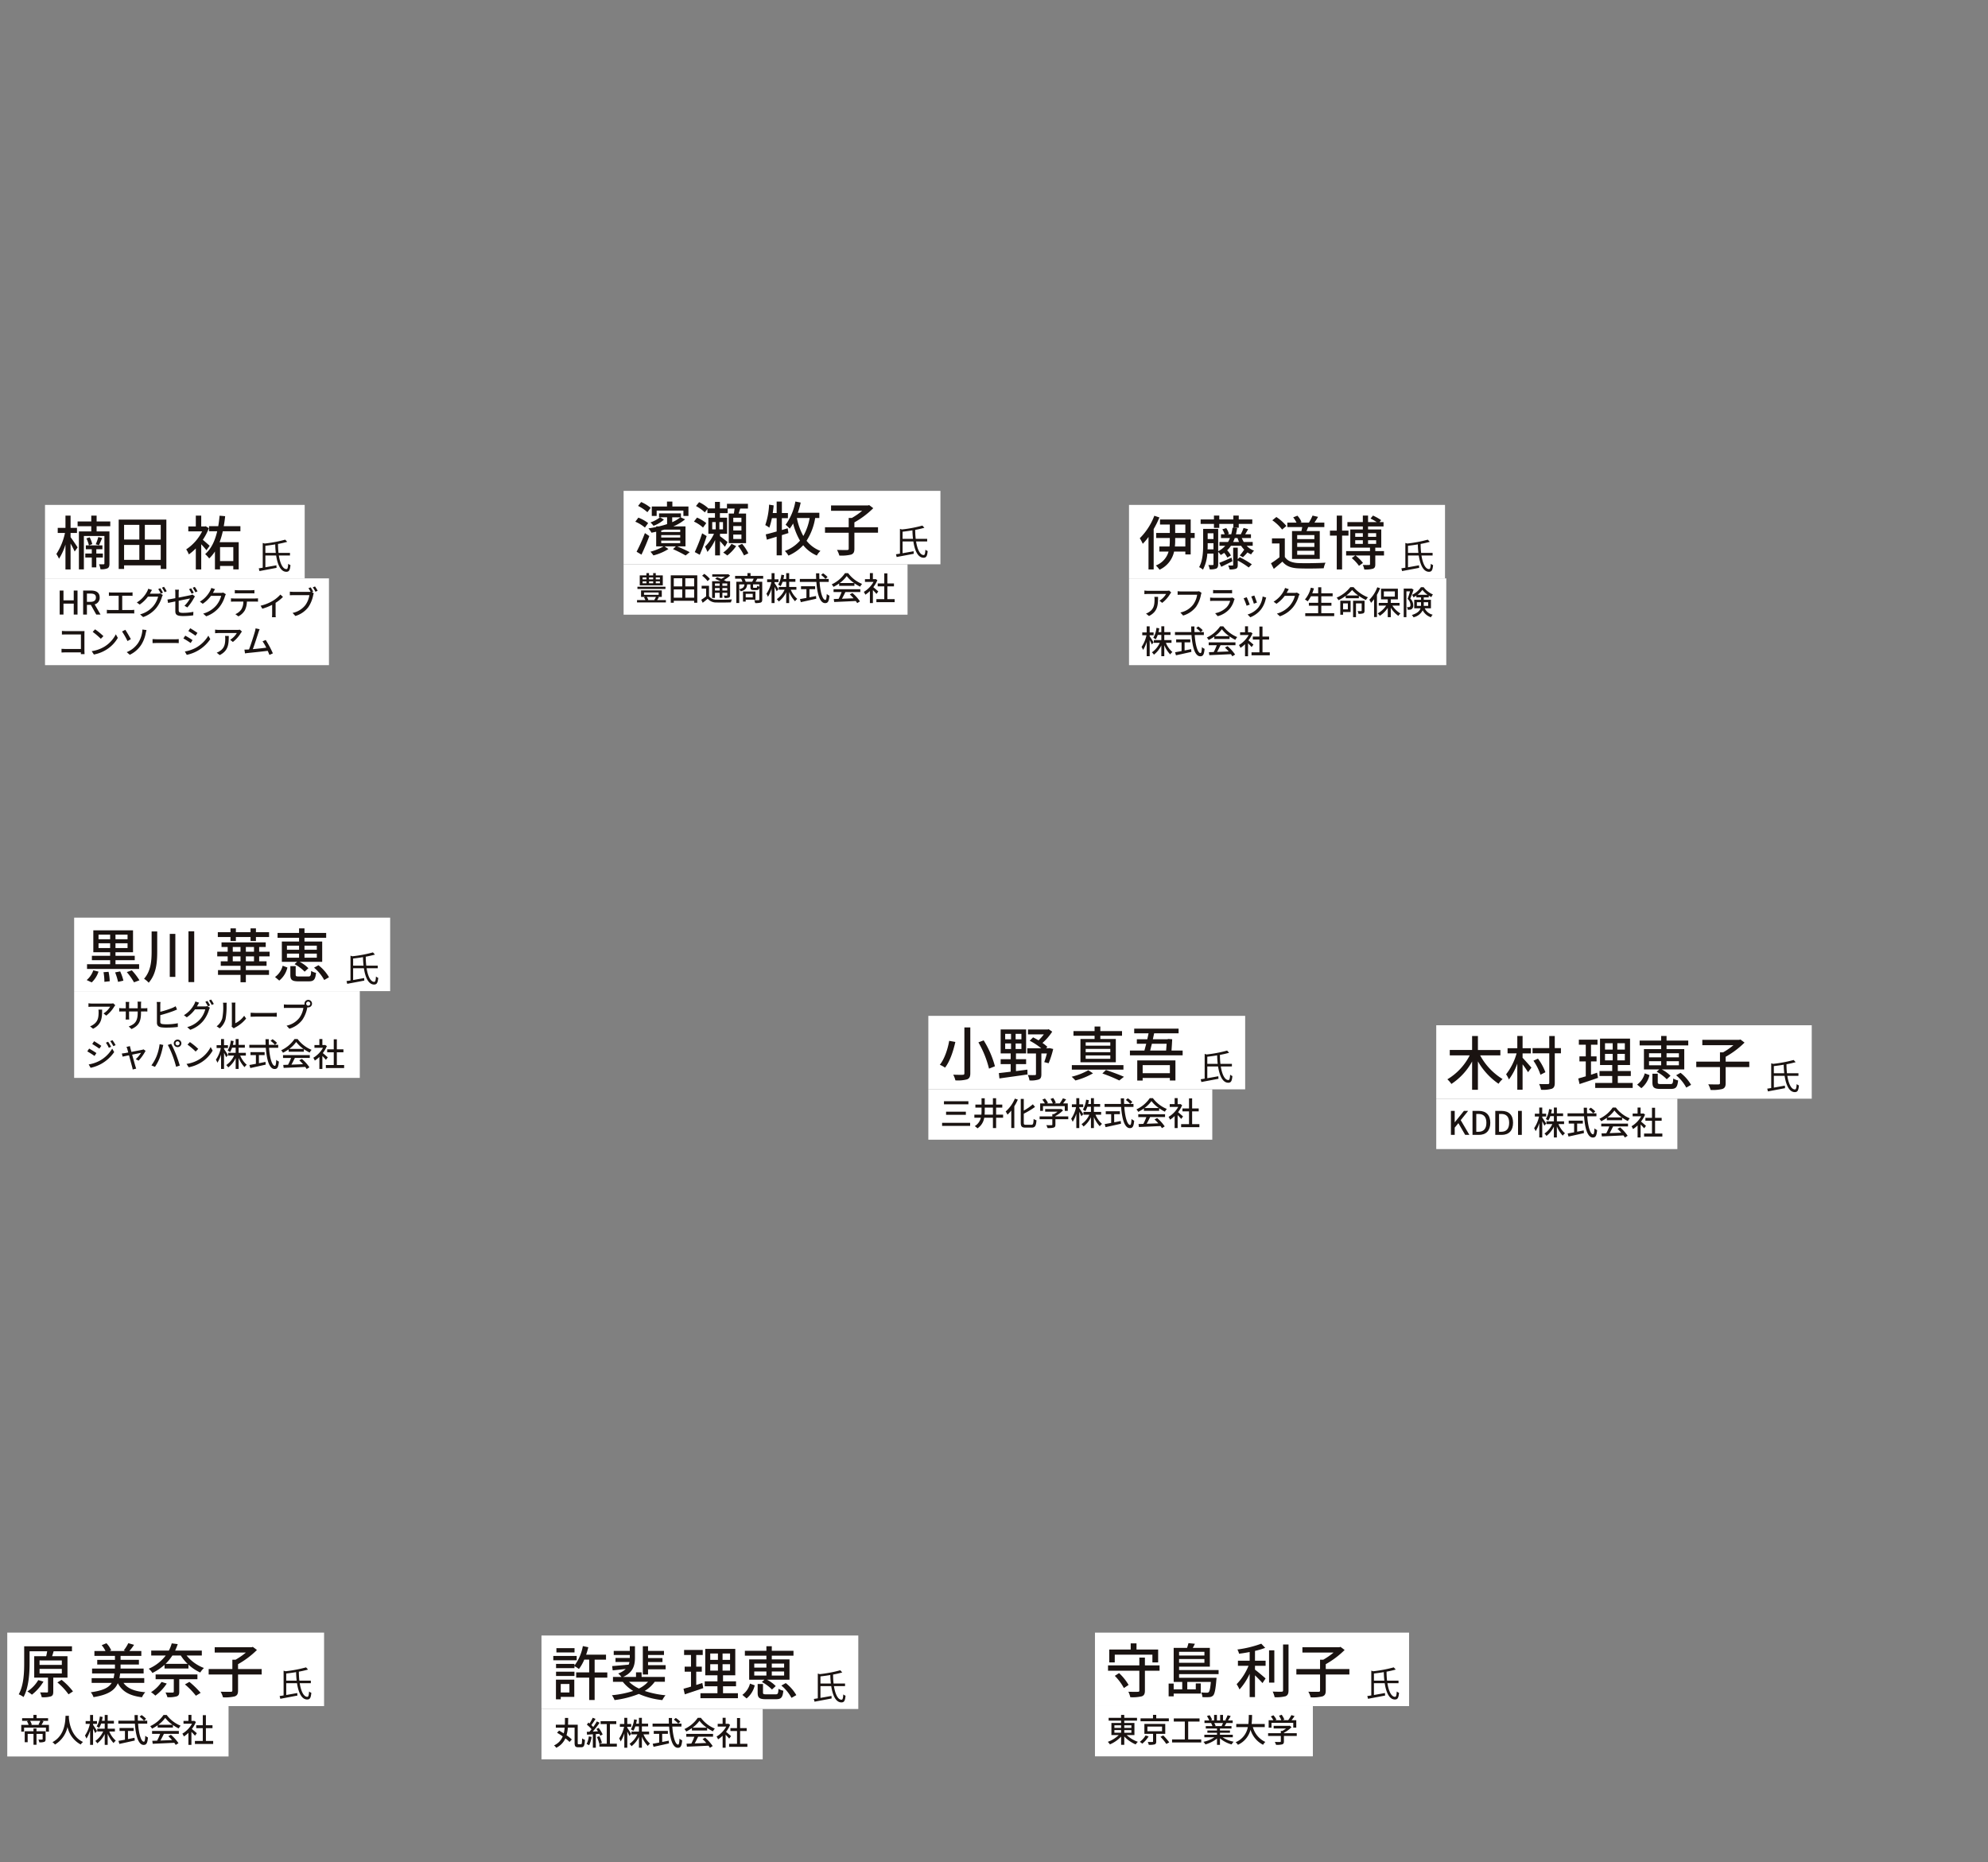 <svg xmlns="http://www.w3.org/2000/svg" xmlns:xlink="http://www.w3.org/1999/xlink" width="661" height="619" viewBox="0 0 661 619">
  <rect x="0" y="0" width="661" height="619" fill="#808080" stroke="none"/>
  <defs>
    <clipPath id="clip-path">
      <rect id="長方形_231" data-name="長方形 231" width="599.98" height="421.678" fill="none"/>
    </clipPath>
  </defs>
  <g id="グループ_183" data-name="グループ 183" transform="translate(-11745 -130)">
    <rect id="長方形_232" data-name="長方形 232" width="661" height="619" transform="translate(11745 130)" fill="none"/>
    <g id="グループ_182" data-name="グループ 182" transform="translate(11747.415 293.163)">
      <rect id="長方形_212" data-name="長方形 212" width="104.44" height="24.423" transform="translate(361.655 379.55)" fill="#fff"/>
      <rect id="長方形_213" data-name="長方形 213" width="72.452" height="16.702" transform="translate(361.655 403.973)" fill="#fff"/>
      <g id="グループ_178" data-name="グループ 178">
        <g id="グループ_177" data-name="グループ 177" clip-path="url(#clip-path)">
          <path id="パス_2201" data-name="パス 2201" d="M186.132,186.007H181.26v6.59c0,1.092-.273,1.618-1.035,1.908a13.4,13.4,0,0,1-3.82.292,8.5,8.5,0,0,0-.643-1.813c1.325.039,2.709.039,3.119.02.39,0,.526-.1.526-.429v-6.569H168.995v-1.776h10.411v-2.592h1.854v2.592h4.873Zm-14.9-2.77H169.4v-4.29h7.136V176.9h1.93v2.047h7.195v4.29h-1.91v-2.573H171.237Zm1.442,3.547a17.45,17.45,0,0,1,3.16,3.939l-1.561,1.033a17.9,17.9,0,0,0-3.021-4.054Z" transform="translate(197.002 206.217)" fill="#1a1311"/>
          <path id="パス_2202" data-name="パス 2202" d="M181.771,187.176v1.211H194.23s-.02.468-.059.682c-.273,3.255-.567,4.619-1.053,5.187a1.9,1.9,0,0,1-1.247.546,15.252,15.252,0,0,1-2.339,0,3.447,3.447,0,0,0-.45-1.562,16.561,16.561,0,0,0,1.91.1.826.826,0,0,0,.643-.195c.292-.31.509-1.206.7-3.392H184.5v2.475h2.828v-1.969h1.657v3.374h-9.007v.916H178.3V190.3h1.676v1.93h2.846v-2.475h-2.846V178.442h4.444a13.689,13.689,0,0,0,.468-1.577l2.146.212c-.214.468-.47.936-.7,1.364h5.672v6.239H181.771v1.131h13.142v1.364Zm0-6.2H190.2V179.75h-8.425Zm8.423,1.169h-8.425v1.247h8.425Z" transform="translate(207.85 206.176)" fill="#1a1311"/>
          <path id="パス_2203" data-name="パス 2203" d="M194.843,182.618h3.528V184.3h-3.528v1.284c.955.7,3,2.458,3.528,2.926l-1.033,1.542c-.546-.624-1.579-1.7-2.495-2.575v7.234h-1.776v-7.74a20.1,20.1,0,0,1-3.37,5.2,11.923,11.923,0,0,0-.957-1.752A19.184,19.184,0,0,0,192.7,184.3h-3.528v-1.678h3.9v-2.9c-1.189.234-2.4.429-3.528.565a5.376,5.376,0,0,0-.546-1.4,36.512,36.512,0,0,0,7.935-1.93l1.306,1.384a24.333,24.333,0,0,1-3.392,1.011Zm6.432,7.275h-1.754V179.168h1.754Zm4.719-12.674v15.225c0,1.133-.273,1.659-.953,1.971a11.864,11.864,0,0,1-3.667.331,8.321,8.321,0,0,0-.645-1.871c1.328.059,2.556.059,2.945.039.372,0,.507-.119.507-.47V177.219Z" transform="translate(220.019 206.271)" fill="#1a1311"/>
          <path id="パス_2204" data-name="パス 2204" d="M215.538,186.624h-7.857v5.321c0,1.113-.275,1.639-1.094,1.949a13.4,13.4,0,0,1-3.918.314,7.641,7.641,0,0,0-.78-1.871c1.462.056,2.924.037,3.372.037.409-.02.526-.115.526-.448v-5.3h-7.877v-1.815h7.877v-3.1h1.053a22.934,22.934,0,0,0,3.433-2.378H199.919v-1.776h12.265l.411-.115,1.364,1.031a29.249,29.249,0,0,1-6.278,4.719v1.618h7.857Z" transform="translate(230.71 206.848)" fill="#1a1311"/>
          <path id="パス_2205" data-name="パス 2205" d="M215.484,185.852c.433,2.722,1.334,4.537,2.54,4.524.351,0,.489-.466.572-1.778a2.612,2.612,0,0,0,.749.446c-.152,1.73-.494,2.224-1.382,2.224-1.826-.013-2.9-2.248-3.379-5.416H211v3.918c1.148-.2,2.423-.433,3.662-.656l.058.842c-2.012.388-4.165.784-5.685,1.076l-.234-.914c.386-.056.832-.126,1.321-.208v-8.225l.656.188a43.26,43.26,0,0,0,6.807-1.289l.667.725a30.557,30.557,0,0,1-3.052.7,26.367,26.367,0,0,0,.162,2.984h3.814v.855ZM214.466,185c-.106-.89-.162-1.839-.186-2.833-1.089.188-2.211.342-3.277.457V185Z" transform="translate(243.41 210.513)" fill="#1a1311"/>
          <path id="パス_2206" data-name="パス 2206" d="M175.23,194.579a10.24,10.24,0,0,0,3.727,2.246,4.227,4.227,0,0,0-.726.866,11.033,11.033,0,0,1-3.794-2.644v2.774h-1.053v-2.731a10.92,10.92,0,0,1-3.727,2.59,4.828,4.828,0,0,0-.7-.847,10.245,10.245,0,0,0,3.643-2.255h-2.439v-4.009h3.218v-.79h-4.139v-.933h4.139v-.964h1.053v.964h4.238v.933h-4.238v.79h3.381v4.009Zm-4.076-2.371h2.231v-.866h-2.231Zm0,1.6h2.231v-.879h-2.231Zm3.283-1.6H176.8v-.866h-2.365Zm2.363.726h-2.365v.879H176.8Z" transform="translate(196.964 219.02)" fill="#1a1311"/>
          <path id="パス_2207" data-name="パス 2207" d="M176.811,195.042a9.794,9.794,0,0,1-2.114,2.406,5.349,5.349,0,0,0-.825-.6,7.053,7.053,0,0,0,1.919-2.133Zm6.718-5.04h-9.406v-.966h4.141v-1.159h1.072v1.159h4.193Zm-4.193,4.173v2.547c0,.541-.119.823-.531.964a6.621,6.621,0,0,1-1.953.143,4.008,4.008,0,0,0-.323-.955c.65.022,1.332.022,1.505.011.195,0,.251-.045.251-.184v-2.525H175.4v-3.294h6.937v3.294Zm-2.928-.866h4.866v-1.54h-4.866Zm5.269,1.408a19.389,19.389,0,0,1,1.995,2.307l-.985.511a16.489,16.489,0,0,0-1.943-2.374Z" transform="translate(202.687 219.014)" fill="#1a1311"/>
          <path id="パス_2208" data-name="パス 2208" d="M188.528,195.4v1.009h-9.7V195.4h4.238v-5.938H179.4v-1.042h8.561v1.042h-3.771V195.4Z" transform="translate(208.464 219.65)" fill="#1a1311"/>
          <path id="パス_2209" data-name="パス 2209" d="M190.015,195.324a9.931,9.931,0,0,0,3.675,1.475,4.523,4.523,0,0,0-.671.9,9.677,9.677,0,0,1-3.881-2.036v2.179h-.985v-2.1a10.786,10.786,0,0,1-3.851,1.949,4.509,4.509,0,0,0-.658-.855,10.478,10.478,0,0,0,3.651-1.507h-3.35v-.845h4.208v-.661h-3.2v-.76h3.2v-.65h-3.729v-.8h2.22a5.094,5.094,0,0,0-.453-.985l.26-.046h-2.46v-.847h1.6a8.042,8.042,0,0,0-.79-1.46l.877-.295a7.554,7.554,0,0,1,.868,1.551l-.552.2h1.191v-1.852h.944v1.852H189.2v-1.852h.955v1.852h1.169l-.411-.128a9.3,9.3,0,0,0,.758-1.6l1.04.26a16.314,16.314,0,0,1-.9,1.473h1.561v.847h-2.092c-.206.368-.422.726-.606,1.031h2.3v.8h-3.836v.65h3.329v.76h-3.329v.661h4.271v.845Zm-2.785-4.747a4.625,4.625,0,0,1,.468.964l-.316.067h2.287a10.636,10.636,0,0,0,.479-1.031Z" transform="translate(214.078 219.014)" fill="#1a1311"/>
          <path id="パス_2210" data-name="パス 2210" d="M194.316,191.921a7.655,7.655,0,0,0,4.152,4.942,3.951,3.951,0,0,0-.747.944,8.3,8.3,0,0,1-4.184-5,7.5,7.5,0,0,1-4.184,5,3.481,3.481,0,0,0-.769-.847,6.741,6.741,0,0,0,4.063-5.04H188.8v-1.04h4.03a26.764,26.764,0,0,0,.132-2.993h1.094a27.956,27.956,0,0,1-.149,2.993h4.366v1.04Z" transform="translate(219.836 219.026)" fill="#1a1311"/>
          <path id="パス_2211" data-name="パス 2211" d="M203.1,194.914H198.83v1.811c0,.552-.141.834-.585.985a7.433,7.433,0,0,1-2.027.154,5.507,5.507,0,0,0-.422-.975c.756.03,1.516.03,1.735.02s.271-.054.271-.217v-1.778h-4.23v-.931h4.23v-.749h.509a8.273,8.273,0,0,0,1.224-.812h-4.119v-.877H200.5l.214-.056.652.489a9.774,9.774,0,0,1-2.536,1.865v.141H203.1Zm-8.4-2.763h-.944v-2.482h1.561a6.848,6.848,0,0,0-.845-1.247l.866-.39a6.6,6.6,0,0,1,1.009,1.453l-.39.184h2.005a8.051,8.051,0,0,0-.76-1.486l.879-.325a6.5,6.5,0,0,1,.877,1.6l-.531.206h1.83a11.128,11.128,0,0,0,1.053-1.691l1.063.338c-.316.463-.674.942-1.009,1.354h1.572v2.482h-1v-1.592H194.7Z" transform="translate(225.652 218.991)" fill="#1a1311"/>
          <rect id="長方形_214" data-name="長方形 214" width="105.068" height="24.423" transform="translate(372.975 4.676)" fill="#fff"/>
          <rect id="長方形_215" data-name="長方形 215" width="105.488" height="28.845" transform="translate(372.977 29.099)" fill="#fff"/>
          <path id="パス_2212" data-name="パス 2212" d="M180.4,4.389a32.146,32.146,0,0,1-1.912,3.861V21.665h-1.715v-10.8a18.7,18.7,0,0,1-1.91,2.281,13.379,13.379,0,0,0-.994-1.85,20.975,20.975,0,0,0,4.836-7.47Zm11.717,6.826h-1.325v5.477h-1.772v-.955h-3.745a8.619,8.619,0,0,1-4.836,6.025,8.152,8.152,0,0,0-1.23-1.406,6.97,6.97,0,0,0,4.232-4.619h-3.06v-1.7h3.372a17.438,17.438,0,0,0,.1-1.99v-.836h-4.524V9.537h4.524V6.75H180.6V5.074h10.2V9.537h1.325Zm-3.1,0h-3.374v.836a17.7,17.7,0,0,1-.1,1.99h3.472Zm-3.374-1.678h3.374V6.75h-3.374Z" transform="translate(202.686 4.458)" fill="#1a1311"/>
          <path id="パス_2213" data-name="パス 2213" d="M198.793,13.839a6.121,6.121,0,0,0,2.456,1.618,6.218,6.218,0,0,0-.977,1.247,6.685,6.685,0,0,1-1.206-.661,17.99,17.99,0,0,1-1.52,1.6l-1.055-.587a13.343,13.343,0,0,0,1.442-1.891l.158.078a8.828,8.828,0,0,1-1.152-1.4h-3.372a9.388,9.388,0,0,1-1.267,1.5,5.952,5.952,0,0,1,1.247,1.735l-1.191.684a7.559,7.559,0,0,0-1.05-1.581,9.358,9.358,0,0,1-1.133.721,6.305,6.305,0,0,0-.858-1.033v4.115c0,.741-.154,1.169-.6,1.423a5.269,5.269,0,0,1-2.222.253,4.827,4.827,0,0,0-.448-1.423c.663.019,1.247.019,1.442,0,.214,0,.273-.058.273-.273v-3.53H185.71a13.609,13.609,0,0,1-1.442,5.343,5.631,5.631,0,0,0-1.289-.838c1.23-2.183,1.345-5.206,1.345-7.487V8.224h4.992v7.428a8.156,8.156,0,0,0,2.361-1.813h-1.932V12.573h2.848a7.407,7.407,0,0,0,.641-1.308h-2.98V10.017h1.228a7.447,7.447,0,0,0-.78-1.657l1.3-.39a5.985,5.985,0,0,1,.877,1.891l-.466.156h1.247a17.642,17.642,0,0,0,.429-2.2l1.54.136c-.117.741-.253,1.423-.409,2.066H196.9L196.844,10a13.961,13.961,0,0,0,.914-2.088l1.523.409c-.334.6-.684,1.211-.994,1.7h1.93v1.247h-3.043a13.341,13.341,0,0,0,.645,1.308H200.8v1.267ZM187.913,6.567h-4.425V5.086h4.425V3.8h1.774V5.086h4.68V3.8h1.793V5.086h4.5V6.567h-4.5V7.834h-1.793V6.567h-4.68V7.892h-1.774Zm-.156,8.461V12.98h-1.93v.489c0,.487,0,1.014-.039,1.559Zm-1.93-3.431h1.932V9.686h-1.932Zm8.225,7.389c-1.267.624-2.571,1.3-3.7,1.832l-.682-1.306c1.053-.392,2.556-1.053,4.076-1.717Zm2.439-1.345A30.382,30.382,0,0,1,200.508,20l-1.035,1.053a25.961,25.961,0,0,0-3.645-2.3V20.2c0,.7-.117,1.053-.585,1.265a5.735,5.735,0,0,1-2.144.236,4.757,4.757,0,0,0-.448-1.308c.624.022,1.208.022,1.4,0,.2,0,.256-.056.256-.232V14.463h1.52v3.823Zm-.234-5.07a12.815,12.815,0,0,1-.507-1.308h-.916a9,9,0,0,1-.546,1.308Z" transform="translate(213.304 4.426)" fill="#1a1311"/>
          <path id="パス_2214" data-name="パス 2214" d="M198.615,17.543c.855,1.347,2.456,1.971,4.6,2.047,2.164.078,6.493.022,8.929-.134a8.219,8.219,0,0,0-.6,1.852c-2.2.1-6.122.136-8.347.039-2.475-.1-4.154-.741-5.38-2.242-.918.8-1.854,1.579-2.867,2.417l-.936-1.873a29.255,29.255,0,0,0,2.828-2.005V13.06h-2.5V11.381h4.271Zm-.9-9.1a14.6,14.6,0,0,0-3.255-3.08l1.345-1.092a15.152,15.152,0,0,1,3.333,2.982Zm6.415.507c.1-.429.2-.9.273-1.325h-4.951V6.136h3.041A9.314,9.314,0,0,0,201.4,4.384l1.406-.546a6.886,6.886,0,0,1,1.362,2.125l-.429.173h2.885A16.475,16.475,0,0,0,207.837,3.8l1.832.429c-.409.684-.838,1.364-1.208,1.91h3.294V7.62h-5.38c-.175.468-.372.916-.548,1.325h4.407v9.261H201.01V8.945Zm4.31,1.325h-5.713v1.345h5.713Zm0,2.595h-5.713V14.21h5.713Zm0,2.631h-5.713v1.345h5.713Z" transform="translate(226.166 4.426)" fill="#1a1311"/>
          <path id="パス_2215" data-name="パス 2215" d="M207.1,10.465V21.7H205.33V10.465h-2.263V8.808h2.263V3.816H207.1V8.808h2.125v1.657Zm13.941,6.61h-2.9v2.887c0,.838-.156,1.267-.8,1.5a8.922,8.922,0,0,1-2.867.256,4.537,4.537,0,0,0-.507-1.5c.938.022,1.834.022,2.088,0,.273,0,.331-.076.331-.292V17.075h-4.8a13.222,13.222,0,0,1,2.456,2.458l-1.325.975a13.1,13.1,0,0,0-2.4-2.575l1.15-.858h-3.021V15.613h7.935v-1.15h-6.551V8.419H214V7.405h-5.128V5.963H214V3.8h1.735V5.963h2.887a20,20,0,0,0-2.066-1.191l.819-.975a16.724,16.724,0,0,1,2.709,1.52l-.526.645h1.325V7.405h-5.148V8.419h4.39v6.045h-1.99v1.15h2.9Zm-9.573-6.22h2.536V9.647H211.47Zm0,2.361h2.536V11.988H211.47Zm4.269-2.361h2.692V9.647h-2.692Zm2.692,1.131h-2.692v1.228h2.692Z" transform="translate(236.721 4.426)" fill="#1a1311"/>
          <path id="パス_2216" data-name="パス 2216" d="M220.712,12.759c.433,2.722,1.334,4.537,2.54,4.524.351,0,.489-.466.572-1.778a2.612,2.612,0,0,0,.749.446c-.152,1.73-.494,2.224-1.382,2.224-1.826-.013-2.9-2.248-3.379-5.416h-3.582v3.918c1.148-.2,2.423-.433,3.662-.656l.058.842c-2.012.388-4.165.784-5.685,1.076l-.234-.914c.385-.056.832-.126,1.321-.208V8.592l.656.188a43.26,43.26,0,0,0,6.807-1.289l.667.726a30.564,30.564,0,0,1-3.051.7A26.375,26.375,0,0,0,220.6,11.9h3.814v.855Zm-1.018-.855c-.106-.89-.162-1.839-.186-2.833-1.089.188-2.211.342-3.277.457V11.9Z" transform="translate(249.504 8.734)" fill="#1a1311"/>
          <path id="パス_2217" data-name="パス 2217" d="M183.5,15.963c-.1.119-.271.323-.357.455a10.705,10.705,0,0,1-2.655,2.991l-.9-.726a6.735,6.735,0,0,0,2.209-2.244h-5.949c-.422,0-.8.03-1.269.065V15.3a9.745,9.745,0,0,0,1.269.1h6.06a5.391,5.391,0,0,0,.91-.076Zm-4.379,1.44c0,2.831-.16,4.912-3.013,6.374l-1-.814a3.951,3.951,0,0,0,1.042-.531c1.551-1,1.8-2.363,1.8-4.163a4.839,4.839,0,0,0-.065-.866Z" transform="translate(203.513 17.836)" fill="#1a1311"/>
          <path id="パス_2218" data-name="パス 2218" d="M187.636,15.958a3.449,3.449,0,0,0-.195.628,10.709,10.709,0,0,1-1.616,3.978,8.4,8.4,0,0,1-4.312,2.937l-.923-1.018a7.145,7.145,0,0,0,4.227-2.582,7.44,7.44,0,0,0,1.354-3.327h-5.321c-.466,0-.9.022-1.17.043V15.4a9.273,9.273,0,0,0,1.17.089h5.258a2.864,2.864,0,0,0,.693-.076Z" transform="translate(209.459 17.957)" fill="#1a1311"/>
          <path id="パス_2219" data-name="パス 2219" d="M192.822,18.2a3.978,3.978,0,0,0-.165.368,7.758,7.758,0,0,1-1.592,3.047,8.018,8.018,0,0,1-3.881,2.309l-.845-.977a7.313,7.313,0,0,0,3.792-1.951,5.081,5.081,0,0,0,1.2-2.168H185.82c-.26,0-.739.013-1.15.045V17.74c.422.043.836.076,1.15.076h5.551a2.159,2.159,0,0,0,.693-.1Zm-7.164-2.98a10.056,10.056,0,0,0,1.031.052h4.225a10.464,10.464,0,0,0,1.063-.052v1.118c-.273-.024-.706-.035-1.074-.035h-4.214c-.338,0-.728.011-1.031.035Z" transform="translate(215.275 17.737)" fill="#1a1311"/>
          <path id="パス_2220" data-name="パス 2220" d="M191.832,19.092l-1.031.377A22.282,22.282,0,0,0,189.816,17l1.02-.368c.249.5.79,1.873,1,2.46m5.484-2.332a6.536,6.536,0,0,0-.206.65,8.749,8.749,0,0,1-1.516,3.264,8.474,8.474,0,0,1-3.569,2.623l-.9-.92a7.386,7.386,0,0,0,3.556-2.287,7.514,7.514,0,0,0,1.442-3.706Zm-3.088,1.659-1.02.368a19.6,19.6,0,0,0-.866-2.384l1.02-.336c.193.455.725,1.876.866,2.352" transform="translate(221.274 18.729)" fill="#1a1311"/>
          <path id="パス_2221" data-name="パス 2221" d="M203.067,16.986a3.525,3.525,0,0,0-.308.663,10.706,10.706,0,0,1-1.906,3.684,9.871,9.871,0,0,1-4.336,3l-1.007-.9a8.767,8.767,0,0,0,4.347-2.709,8.176,8.176,0,0,0,1.646-3.2h-3.381a11.311,11.311,0,0,1-2.755,2.647l-.953-.706a9.173,9.173,0,0,0,3.4-3.589,4.58,4.58,0,0,0,.4-.975l1.256.411c-.217.325-.444.747-.563.966-.043.087-.1.184-.152.271h2.6a2.543,2.543,0,0,0,.812-.108Z" transform="translate(226.635 17.375)" fill="#1a1311"/>
          <path id="パス_2222" data-name="パス 2222" d="M208.958,23.423V24.4h-9.624v-.975h4.293V20.931h-3.091v-.966h3.091V17.8H201.22a9.616,9.616,0,0,1-1.072,1.681,6.806,6.806,0,0,0-.923-.609,9.347,9.347,0,0,0,1.962-3.922l1.042.238c-.165.552-.357,1.1-.565,1.624h1.962V14.8h1.042v2.014h3.771V17.8h-3.771v2.168h3.37v.966h-3.37v2.493Z" transform="translate(232.242 17.247)" fill="#1a1311"/>
          <path id="パス_2223" data-name="パス 2223" d="M209.711,14.78a12.251,12.251,0,0,0,4.791,3.392,4.449,4.449,0,0,0-.673.9,15.855,15.855,0,0,1-2.352-1.377v.771h-4.368v-.782a15.023,15.023,0,0,1-2.4,1.442,4.081,4.081,0,0,0-.617-.845,11.836,11.836,0,0,0,4.563-3.5Zm-.979,8.269h-2.5v.9h-.923V19.3h3.424Zm-2.5-.877h1.592V20.177H206.23Zm5.04-4.617a11.814,11.814,0,0,1-2.038-1.821,10.923,10.923,0,0,1-1.94,1.821Zm2.1,5.04c0,.466-.087.739-.422.9a4.616,4.616,0,0,1-1.6.152,3.911,3.911,0,0,0-.273-.91c.511.022,1,.022,1.141.011s.195-.043.195-.173V20.188h-1.886v4.585h-.966V19.3h3.816Z" transform="translate(237.919 17.229)" fill="#1a1311"/>
          <path id="パス_2224" data-name="パス 2224" d="M212.7,15.108a20.284,20.284,0,0,1-1.061,2.2V24.7h-.955V18.77a11.338,11.338,0,0,1-1.009,1.2,5.9,5.9,0,0,0-.563-1.02,11.555,11.555,0,0,0,2.644-4.15ZM216.78,20.9a8.028,8.028,0,0,0,2.677,2.6,4.265,4.265,0,0,0-.7.8,9.279,9.279,0,0,1-2.514-2.7v3.132h-1.009v-3.08a8.815,8.815,0,0,1-2.647,2.625,4.356,4.356,0,0,0-.693-.8A7.982,7.982,0,0,0,214.7,20.9h-2.462v-.91h2.993v-1.18H213V15.271h5.6v3.534h-2.361v1.18h2.924v.91ZM213.938,17.9h3.654V16.159h-3.654Z" transform="translate(243.771 17.259)" fill="#1a1311"/>
          <path id="パス_2225" data-name="パス 2225" d="M217.659,15.6c-.3.912-.715,2.07-1.083,2.961a3.061,3.061,0,0,1,.975,2.2,1.42,1.42,0,0,1-.479,1.28,1.12,1.12,0,0,1-.6.217,4.4,4.4,0,0,1-.769.022,1.917,1.917,0,0,0-.238-.89,5.95,5.95,0,0,0,.606.024.79.79,0,0,0,.357-.1.878.878,0,0,0,.206-.682,2.851,2.851,0,0,0-.955-1.962c.295-.758.6-1.754.814-2.514h-1.213v8.585h-.89v-9.5h2.452l.149-.03Zm3.708,6.2a3.91,3.91,0,0,0,2.666,2.135,2.394,2.394,0,0,0-.587.845,4.65,4.65,0,0,1-2.742-2.319,4.541,4.541,0,0,1-3.067,2.328,2.816,2.816,0,0,0-.554-.756c1.876-.587,2.614-1.367,2.9-2.233h-2.1V18.967h2.265v-.8H218.59v-.574a9.949,9.949,0,0,1-.964.563,3.594,3.594,0,0,0-.479-.825,7.266,7.266,0,0,0,2.958-2.536h.912a7.572,7.572,0,0,0,3.077,2.4,5.3,5.3,0,0,0-.52.888,9.822,9.822,0,0,1-.866-.5v.587H221.05v.8h2.387V21.8Zm-1.237-.8c.011-.141.011-.271.011-.411v-.812h-1.377v1.224Zm2.19-3.686a8.614,8.614,0,0,1-1.724-1.646,7.581,7.581,0,0,1-1.616,1.646Zm-1.269,2.462V20.6c0,.13,0,.26-.011.39h1.475V19.771Z" transform="translate(249.926 17.246)" fill="#1a1311"/>
          <path id="パス_2226" data-name="パス 2226" d="M177.56,26.821c-.143-.347-.446-.933-.717-1.475v5.388h-.985v-4.78a11,11,0,0,1-1.215,2.7,5.392,5.392,0,0,0-.5-1.009,10.824,10.824,0,0,0,1.635-3.879h-1.4v-.933h1.475V20.794h.985v2.038h1.31v.933h-1.31V24.1c.292.4,1.115,1.7,1.31,2.018Zm4.669-.531a8.269,8.269,0,0,0,2.168,3.056,4,4,0,0,0-.736.79,10.105,10.105,0,0,1-1.962-3.077v3.675h-.985v-3.6a8.6,8.6,0,0,1-2.46,3.088,3.939,3.939,0,0,0-.671-.78,7.67,7.67,0,0,0,2.612-3.153H178.23v-.923h2.484V23.655h-1.2a6.336,6.336,0,0,1-.671,1.464,5.831,5.831,0,0,0-.8-.509A8.09,8.09,0,0,0,179.1,21.3l.931.154c-.065.444-.152.866-.249,1.278h.933v-1.94h.985v1.94h2.07v.92H181.7v1.713h2.4v.923Z" transform="translate(203.005 24.24)" fill="#1a1311"/>
          <path id="パス_2227" data-name="パス 2227" d="M185.833,23.676c.238,3.413,1,5.995,1.938,5.995.26,0,.392-.587.457-1.995a2.609,2.609,0,0,0,.888.576c-.173,1.949-.531,2.48-1.432,2.48-1.787,0-2.642-3.153-2.913-7.056h-5.5v-.988H184.7c-.019-.617-.041-1.245-.041-1.873h1.083c-.011.628,0,1.267.022,1.873h3.11v.988Zm-3.361,5.118c.717-.132,1.453-.284,2.179-.435l.076.91c-1.8.414-3.738.836-5.126,1.139l-.292-1.018c.587-.1,1.332-.238,2.157-.392V26.1h-1.8v-.979h4.7V26.1h-1.9Zm4.52-7.979A8.168,8.168,0,0,1,188.5,22.06l-.7.628a8.584,8.584,0,0,0-1.464-1.321Z" transform="translate(208.986 24.265)" fill="#1a1311"/>
          <path id="パス_2228" data-name="パス 2228" d="M186.647,24.22a13.466,13.466,0,0,1-1.884,1.128,3.76,3.76,0,0,0-.6-.825,10.973,10.973,0,0,0,4.433-3.729h1.042a10.868,10.868,0,0,0,4.637,3.578,5.026,5.026,0,0,0-.639.912,13.606,13.606,0,0,1-1.917-1.128V25h-5.074Zm-1.863,1.908h8.9v.944h-4.964c-.357.726-.76,1.538-1.148,2.231,1.2-.043,2.545-.1,3.87-.149a15.847,15.847,0,0,0-1.258-1.291l.866-.468a13.809,13.809,0,0,1,2.514,2.787l-.923.574a6.943,6.943,0,0,0-.474-.7c-2.582.13-5.334.249-7.177.325l-.128-.988,1.6-.052a18.621,18.621,0,0,0,1.009-2.265h-2.688Zm6.816-2.06a10.82,10.82,0,0,1-2.439-2.3,10.479,10.479,0,0,1-2.307,2.3Z" transform="translate(214.686 24.24)" fill="#1a1311"/>
          <path id="パス_2229" data-name="パス 2229" d="M193.293,27.705c-.247-.314-.736-.836-1.18-1.28v4.316h-1v-4a9.445,9.445,0,0,1-1.516,1.213,4.756,4.756,0,0,0-.5-.931,8.936,8.936,0,0,0,3.218-3.316h-2.841v-.923h1.637V20.79h1v1.995h.747l.173-.032.565.379a9.984,9.984,0,0,1-1.345,2.33c.509.414,1.41,1.193,1.659,1.419Zm6.049,1.735v1h-6.071v-1h2.623V25.191H193.7v-.975h2.19v-3.34h1.031v3.34h2.192v.975h-2.192V29.44Z" transform="translate(220.439 24.235)" fill="#1a1311"/>
          <rect id="長方形_216" data-name="長方形 216" width="105.068" height="24.423" transform="translate(22.242 141.879)" fill="#fff"/>
          <rect id="長方形_217" data-name="長方形 217" width="94.974" height="28.845" transform="translate(22.242 166.302)" fill="#fff"/>
          <path id="パス_2230" data-name="パス 2230" d="M12.193,83.989a7.4,7.4,0,0,0,2.2-3.236l1.737.429a8.608,8.608,0,0,1-2.263,3.586Zm17.43-3.7H12.31V78.724h7.682V77.379H13.928V75.92h6.064V74.75H14.4V67.456H27.6V74.75h-5.83V75.92h6.4v1.46h-6.4v1.345h7.857Zm-13.49-9.865h3.859v-1.54H16.132Zm3.859,1.345H16.132v1.579h3.859Zm-.526,9.475a17.647,17.647,0,0,1,.39,3.14l-1.774.195a17.839,17.839,0,0,0-.295-3.2Zm3.861-.136a15.8,15.8,0,0,1,1.072,3.08l-1.774.409a20.2,20.2,0,0,0-.975-3.158Zm2.456-12.223H21.768v1.54h4.015Zm0,2.885H21.768v1.579h4.015Zm1.423,8.988a21.277,21.277,0,0,1,2.536,3.314l-1.815.665a20.7,20.7,0,0,0-2.4-3.394Z" transform="translate(14.214 78.635)" fill="#1a1311"/>
          <path id="パス_2231" data-name="パス 2231" d="M25.372,67.649v6.608c0,3.725-.292,7.526-2.828,10.432A8.285,8.285,0,0,0,21,83.381c2.242-2.551,2.514-5.847,2.514-9.124V67.649ZM31.4,82.757H29.546V68.466H31.4Zm6.276,1.737h-1.91V67.608h1.91Z" transform="translate(24.485 78.812)" fill="#1a1311"/>
          <path id="パス_2232" data-name="パス 2232" d="M46.176,76.46V78.1h2.458v1.5H41.749v1.423h7.7v1.6h-7.7v2.436H39.975V82.621H32.488v-1.6h7.487V79.6H33.406V78.1h2.3V76.46H32.237V74.92h3.469V73.339H33.66v-1.52h14.7v1.52H46.176V74.92h3.472v1.54Zm-9.534-6.434H32.43v-1.6h4.212V67.158h1.793v1.269H43.31V67.158H45.1v1.269h4.368v1.6H45.1v1.328H43.31V70.025H38.435v1.328H36.642Zm.76,4.895h2.571V73.341H37.4Zm2.573,1.54H37.4V78.1h2.571Zm4.485-3.121H41.749v1.579H44.46Zm0,3.121H41.749V78.1H44.46Z" transform="translate(37.58 78.288)" fill="#1a1311"/>
          <path id="パス_2233" data-name="パス 2233" d="M41.111,83.323a6.658,6.658,0,0,0,2.534-3.745l1.579.585a7.909,7.909,0,0,1-2.711,4.347ZM49.1,70.3H41.949V68.681H49.1V67.158H50.9v1.523H58.11V70.3H50.9v1.226h5.889v6.748H49.278A11.2,11.2,0,0,1,52.2,80.4l-1.247,1.15A13.53,13.53,0,0,0,47.6,79.052l.858-.78H43.372V71.524H49.1Zm-4.035,3.957H49.1V72.91H45.068Zm0,2.653H49.1V75.544H45.068Zm7.078,6.239c.76,0,.9-.236.975-1.854a4.771,4.771,0,0,0,1.618.643C54.5,84.22,54,84.765,52.3,84.765H48.908c-2.181,0-2.709-.509-2.709-2.183V79.715h1.776v2.826c0,.509.173.606,1.128.606ZM50.9,74.255h4.1V72.91H50.9Zm4.1,1.289H50.9v1.364h4.1Zm.546,3.859a14,14,0,0,1,3.511,4l-1.6.916a13.969,13.969,0,0,0-3.374-4.1Z" transform="translate(47.924 78.288)" fill="#1a1311"/>
          <path id="パス_2234" data-name="パス 2234" d="M58.764,76.111c.433,2.722,1.334,4.537,2.538,4.524.351,0,.494-.466.572-1.778a2.641,2.641,0,0,0,.749.446c-.149,1.73-.492,2.224-1.38,2.224-1.824-.013-2.9-2.248-3.381-5.416H54.281v3.918c1.152-.2,2.423-.433,3.667-.656l.054.842c-2.01.388-4.163.784-5.683,1.076l-.234-.914c.385-.056.829-.126,1.321-.208V71.944l.654.188a43.3,43.3,0,0,0,6.809-1.289l.669.726a30.667,30.667,0,0,1-3.056.7,26.35,26.35,0,0,0,.165,2.984h3.814v.855Zm-1.016-.855c-.108-.89-.165-1.839-.191-2.833-1.085.188-2.209.342-3.277.457v2.376Z" transform="translate(60.717 82.585)" fill="#1a1311"/>
          <path id="パス_2235" data-name="パス 2235" d="M21.388,79.315c-.1.119-.273.323-.36.455a10.694,10.694,0,0,1-2.653,2.991l-.9-.726a6.765,6.765,0,0,0,2.211-2.244H13.734c-.422,0-.8.03-1.267.065v-1.2a9.68,9.68,0,0,0,1.267.1h6.06a5.4,5.4,0,0,0,.912-.076Zm-4.379,1.44c0,2.831-.162,4.912-3.015,6.374l-1-.814a3.984,3.984,0,0,0,1.042-.531c1.551-1,1.8-2.363,1.8-4.163a5.048,5.048,0,0,0-.065-.866Z" transform="translate(14.533 91.687)" fill="#1a1311"/>
          <path id="パス_2236" data-name="パス 2236" d="M25.456,80.607a6.172,6.172,0,0,0,1.085-.065v1.15a10.52,10.52,0,0,0-1.074-.035H24.436v.37c0,2.8-.628,4.347-3.164,5.484l-.92-.866c2.027-.749,2.982-1.681,2.982-4.552v-.435H20.47v1.626c0,.444.032.9.043,1.053H19.32c.011-.154.054-.609.054-1.053V81.658H18.313c-.509,0-.953.024-1.126.035V80.532a8.768,8.768,0,0,0,1.126.076h1.061V79.362c0-.381-.043-.728-.054-.868h1.215a5.845,5.845,0,0,0-.065.868v1.245h2.863V79.351a7.429,7.429,0,0,0-.056-.944H24.5a7.03,7.03,0,0,0-.067.944v1.256Z" transform="translate(20.035 91.401)" fill="#1a1311"/>
          <path id="パス_2237" data-name="パス 2237" d="M24.135,85.053c0,.509.225.65.736.749a9.912,9.912,0,0,0,1.354.074,18.128,18.128,0,0,0,3.74-.357v1.247a32.123,32.123,0,0,1-3.8.217,11.807,11.807,0,0,1-1.769-.108c-.877-.162-1.377-.6-1.377-1.505V79.437a7.832,7.832,0,0,0-.074-.985h1.269a7.294,7.294,0,0,0-.076.985v2.276a30.653,30.653,0,0,0,4.054-1.3,7.718,7.718,0,0,0,1.048-.544l.47,1.1c-.362.143-.795.338-1.128.466a43.467,43.467,0,0,1-4.444,1.4Z" transform="translate(26.744 91.454)" fill="#1a1311"/>
          <path id="パス_2238" data-name="パス 2238" d="M34.069,80.369a2.557,2.557,0,0,0,.814-.108l.888.541a3.813,3.813,0,0,0-.3.663,10.715,10.715,0,0,1-1.908,3.684,9.77,9.77,0,0,1-4.336,2.993l-1.007-.9a8.675,8.675,0,0,0,4.347-2.7,8.2,8.2,0,0,0,1.648-3.2H30.818a11.243,11.243,0,0,1-2.742,2.647l-.955-.706a9.26,9.26,0,0,0,3.4-3.589,4.885,4.885,0,0,0,.4-.975l1.256.411c-.217.327-.444.736-.563.955-.054.1-.1.184-.162.282Zm.868-1.821a15.97,15.97,0,0,1,.877,1.484l-.715.305a12.661,12.661,0,0,0-.858-1.5Zm1.224-.466a12.665,12.665,0,0,1,.9,1.475l-.7.312a11.1,11.1,0,0,0-.89-1.494Z" transform="translate(31.616 91.022)" fill="#1a1311"/>
          <path id="パス_2239" data-name="パス 2239" d="M32.146,86.421a5.112,5.112,0,0,0,1.865-2.634,18.688,18.688,0,0,0,.316-4.325,3.365,3.365,0,0,0-.089-.877H35.5a8.106,8.106,0,0,0-.054.866,23.926,23.926,0,0,1-.336,4.628,6.1,6.1,0,0,1-1.927,3.034Zm4.988.1a3,3,0,0,0,.076-.682V79.419a7.8,7.8,0,0,0-.067-.868H38.4a6.06,6.06,0,0,0-.056.868v5.993a7.6,7.6,0,0,0,2.948-2.491l.654.931a11.4,11.4,0,0,1-3.686,2.991,2.3,2.3,0,0,0-.416.271Z" transform="translate(37.473 91.569)" fill="#1a1311"/>
          <path id="パス_2240" data-name="パス 2240" d="M37.362,80.108c.347.035,1.02.065,1.6.065h5.884c.533,0,.953-.043,1.215-.065v1.334c-.238-.011-.726-.043-1.2-.043h-5.9c-.606,0-1.247.019-1.6.043Z" transform="translate(43.554 93.384)" fill="#1a1311"/>
          <path id="パス_2241" data-name="パス 2241" d="M48.895,79.7a3.433,3.433,0,0,0,.455-.022,1.363,1.363,0,0,1-.032-.295,1.253,1.253,0,1,1,1.247,1.247,1.181,1.181,0,0,1-.282-.032l-.056.206A10.806,10.806,0,0,1,48.6,84.781a8.46,8.46,0,0,1-4.3,2.939l-.933-1.02A7.2,7.2,0,0,0,47.6,84.121a7.583,7.583,0,0,0,1.356-3.329H43.636c-.466,0-.9.022-1.169.032v-1.2a9.347,9.347,0,0,0,1.169.078Zm2.352-.316a.678.678,0,0,0-1.356,0,.678.678,0,0,0,1.356,0" transform="translate(49.505 91.086)" fill="#1a1311"/>
          <path id="パス_2242" data-name="パス 2242" d="M15.322,88.6l-.628.964a27.48,27.48,0,0,0-2.408-1.518l.617-.931c.674.368,1.908,1.128,2.419,1.486m1.094,2.547a11.064,11.064,0,0,0,4.152-4.022l.661,1.148a12.852,12.852,0,0,1-4.238,3.881,12.708,12.708,0,0,1-3.6,1.345l-.639-1.118a11.846,11.846,0,0,0,3.662-1.234m.541-4.944-.648.933c-.554-.4-1.713-1.159-2.376-1.54l.617-.931c.674.368,1.886,1.169,2.406,1.538m3.253.316-.758.336a10.721,10.721,0,0,0-.975-1.7l.736-.314a19.327,19.327,0,0,1,1,1.681m1.486-.554-.76.336a10.525,10.525,0,0,0-1.018-1.668l.747-.314A16.1,16.1,0,0,1,21.7,85.963" transform="translate(14.322 98.291)" fill="#1a1311"/>
          <path id="パス_2243" data-name="パス 2243" d="M22.226,89.584a10.28,10.28,0,0,0,1.746-2.114c-.26.056-1.583.316-2.95.6.424,1.529.923,3.34,1.085,3.846.054.2.184.6.26.8l-1.172.292a4.955,4.955,0,0,0-.173-.855c-.149-.533-.639-2.352-1.04-3.87-.975.195-1.832.379-2.133.444l-.262-1.04c.314-.024.6-.065.944-.121.149-.019.606-.106,1.191-.214-.13-.511-.249-.923-.314-1.15a3.035,3.035,0,0,0-.284-.693l1.161-.284c.032.219.1.479.165.749l.323,1.18c1.464-.282,3.166-.6,3.556-.693a1.911,1.911,0,0,0,.468-.152l.693.487a15.724,15.724,0,0,1-2.319,3.264Z" transform="translate(20.502 99.351)" fill="#1a1311"/>
          <path id="パス_2244" data-name="パス 2244" d="M24.853,85.766l1.234.249c-.076.271-.173.684-.227.92a22.81,22.81,0,0,1-.955,3.34A15.508,15.508,0,0,1,23.313,93.3l-1.182-.5a14.187,14.187,0,0,0,1.683-2.969,16.084,16.084,0,0,0,1.04-4.065m2.731.24,1.115-.368c.435.812,1.161,2.382,1.594,3.478.411,1.042.988,2.731,1.28,3.751l-1.237.4A35.817,35.817,0,0,0,29.154,89.5a30.183,30.183,0,0,0-1.57-3.489m3.229-1.78a1.248,1.248,0,1,1,0,2.495,1.247,1.247,0,0,1,0-2.495m0,1.919a.683.683,0,0,0,.682-.671.692.692,0,0,0-.682-.682.684.684,0,0,0-.671.682.675.675,0,0,0,.671.671" transform="translate(25.799 98.185)" fill="#1a1311"/>
          <path id="パス_2245" data-name="パス 2245" d="M31.782,90.347a10.331,10.331,0,0,0,3.762-4.087l.661,1.182A11.161,11.161,0,0,1,32.4,91.365a11.9,11.9,0,0,1-4.152,1.613l-.726-1.115a11.312,11.312,0,0,0,4.26-1.516m-.368-3.47-.858.877a24.416,24.416,0,0,0-2.707-2.3l.79-.847a21.965,21.965,0,0,1,2.774,2.265" transform="translate(32.083 98.634)" fill="#1a1311"/>
          <path id="パス_2246" data-name="パス 2246" d="M35.445,90.173C35.3,89.827,35,89.24,34.73,88.7v5.388h-.985v-4.78a11,11,0,0,1-1.215,2.7,5.528,5.528,0,0,0-.5-1.009,10.824,10.824,0,0,0,1.635-3.879h-1.4v-.933h1.475V84.146h.985v2.038h1.31v.933H34.73v.334c.29.4,1.115,1.7,1.31,2.018Zm4.671-.531A8.244,8.244,0,0,0,42.285,92.7a3.94,3.94,0,0,0-.736.79,10.064,10.064,0,0,1-1.962-3.077v3.675H38.6v-3.6a8.6,8.6,0,0,1-2.462,3.088,3.868,3.868,0,0,0-.671-.78,7.675,7.675,0,0,0,2.614-3.153H36.117V88.72H38.6V87.007H37.4a6.337,6.337,0,0,1-.671,1.464,5.964,5.964,0,0,0-.8-.509,8.091,8.091,0,0,0,1.063-3.307l.931.154c-.065.444-.152.866-.249,1.278H38.6v-1.94h.985v1.94h2.07v.92h-2.07V88.72h2.4v.923Z" transform="translate(37.341 98.091)" fill="#1a1311"/>
          <path id="パス_2247" data-name="パス 2247" d="M43.72,87.028c.236,3.413,1,5.995,1.938,5.995.26,0,.392-.587.455-1.995A2.617,2.617,0,0,0,47,91.6c-.173,1.949-.533,2.48-1.432,2.48-1.789,0-2.642-3.153-2.915-7.056H37.162V86.04h5.429c-.022-.617-.043-1.245-.043-1.873h1.085c-.011.628,0,1.267.022,1.873h3.11v.988Zm-3.361,5.118c.715-.132,1.453-.284,2.179-.435l.076.91c-1.8.414-3.738.836-5.126,1.139l-.295-1.018c.587-.1,1.334-.238,2.157-.392v-2.9h-1.8v-.979h4.7v.979h-1.9Zm4.52-7.979a8.148,8.148,0,0,1,1.505,1.245l-.7.628a8.422,8.422,0,0,0-1.464-1.321Z" transform="translate(43.321 98.116)" fill="#1a1311"/>
          <path id="パス_2248" data-name="パス 2248" d="M44.535,87.572A13.363,13.363,0,0,1,42.649,88.7a3.624,3.624,0,0,0-.6-.825,10.944,10.944,0,0,0,4.433-3.729h1.042a10.874,10.874,0,0,0,4.639,3.578,4.918,4.918,0,0,0-.639.912,13.628,13.628,0,0,1-1.919-1.128v.847H44.535ZM42.67,89.48h8.9v.944H46.606c-.357.726-.76,1.538-1.148,2.231,1.2-.043,2.545-.1,3.868-.149a15.477,15.477,0,0,0-1.256-1.291l.866-.468a13.81,13.81,0,0,1,2.514,2.787l-.923.574a6.941,6.941,0,0,0-.474-.7c-2.582.13-5.334.249-7.177.325l-.13-.988,1.6-.052a18.617,18.617,0,0,0,1.007-2.265H42.67Zm6.818-2.06a10.819,10.819,0,0,1-2.439-2.3,10.493,10.493,0,0,1-2.309,2.3Z" transform="translate(49.02 98.091)" fill="#1a1311"/>
          <path id="パス_2249" data-name="パス 2249" d="M51.18,91.057c-.249-.316-.736-.836-1.182-1.282v4.318H49v-4a9.677,9.677,0,0,1-1.518,1.213,4.8,4.8,0,0,0-.5-.931,8.952,8.952,0,0,0,3.218-3.316H47.364v-.923H49V84.142h1v1.995h.749l.173-.032.565.379a10.107,10.107,0,0,1-1.345,2.33c.509.414,1.408,1.193,1.657,1.416Zm6.049,1.733v1H51.158v-1h2.623V88.543h-2.19v-.975h2.19v-3.34h1.031v3.34H57v.975h-2.19V92.79Z" transform="translate(54.774 98.087)" fill="#1a1311"/>
          <rect id="長方形_218" data-name="長方形 218" width="105.341" height="24.423" transform="translate(204.932 0.002)" fill="#fff"/>
          <rect id="長方形_219" data-name="長方形 219" width="94.406" height="16.745" transform="translate(204.932 24.423)" fill="#fff"/>
          <path id="パス_2250" data-name="パス 2250" d="M99.616,10.284a12.553,12.553,0,0,0-3.194-1.947L97.436,6.99A12.747,12.747,0,0,1,100.691,8.8Zm-2.768,8.035a58.572,58.572,0,0,0,2.768-6.2l1.464.994c-.76,2.047-1.735,4.349-2.612,6.179Zm3.589-13.142a13.855,13.855,0,0,0-3.1-2.086L98.369,1.8a12.867,12.867,0,0,1,3.16,1.932Zm9.923,11.368c1.5.643,3.158,1.382,4.134,1.927l-1.345,1.094a45.363,45.363,0,0,0-4.193-2.105l.938-.916H106.15l1.286.875a17.293,17.293,0,0,1-4.992,2.125,11.108,11.108,0,0,0-.994-1.226,18.715,18.715,0,0,0,4.349-1.774h-2.439V11.67c-.524.115-1.05.234-1.559.331a8.464,8.464,0,0,0-1.014-1.445c.858-.117,1.715-.273,2.573-.448V9.894h.918a26.485,26.485,0,0,0,2.709-.76V6.873h-2.673V5.586h7.275V6.873h-.119l1.5.682a14.644,14.644,0,0,1-3.918,2.339h4.056v6.651Zm-4.427-8.892a10.209,10.209,0,0,1-3.47,2.049,5.943,5.943,0,0,0-1.014-1.113,11.2,11.2,0,0,0,3.2-1.715Zm-2.417-1.228H101.9V3.286h5.05V1.647h1.793V3.286h5.343V6.425h-1.676V4.651h-8.892Zm2.556,4.544c-.351.1-.682.193-1.035.29v.509h6.317v-.8Zm5.282,1.811h-6.317V13.6h6.317Zm-6.317,2.694h6.317v-.858h-6.317Zm3.647-6.982a11.36,11.36,0,0,0,2.731-1.618h-2.731Z" transform="translate(112.402 1.92)" fill="#1a1311"/>
          <path id="パス_2251" data-name="パス 2251" d="M108.442,10.231a11.92,11.92,0,0,0-3.019-1.988l1.031-1.325a13.033,13.033,0,0,1,3.062,1.832Zm1.211,2.828a62.627,62.627,0,0,1-2.3,6.22l-1.655-.9a55.162,55.162,0,0,0,2.454-6.239Zm6.064,3.567c-.334-.448-1.014-1.206-1.637-1.891v4.756h-1.618V14.366a16.153,16.153,0,0,1-2.556,3.957,12.817,12.817,0,0,0-.8-1.754,14.46,14.46,0,0,0,2.982-4.269h-1.873V6.957h2.2V5.436h-2.514V4.052l-.86,1.131A13.468,13.468,0,0,0,106.1,3.076l1.035-1.284A11.882,11.882,0,0,1,110.12,3.76l-.08.1h2.38V1.694h1.637V3.858H116.4V2.337h6.98V3.914h-2.556c-.195.567-.37,1.133-.526,1.659h2.458V15.42H117V5.573h1.7c.078-.526.178-1.111.234-1.659h-2.3V5.436h-2.573v1.52h2.38V12.3h-2.358v.8c.721.524,2.164,1.618,2.514,1.949ZM111.5,10.836h1.17V8.419H111.5Zm3.586-2.417h-1.208v2.417h1.208Zm4.368,7.974a13.612,13.612,0,0,1-2.943,3.121,12.537,12.537,0,0,0-1.364-.975,9.769,9.769,0,0,0,2.768-2.906Zm1.756-9.417H118.5V8.419h2.711Zm0,2.768H118.5v1.462h2.711Zm0,2.807H118.5v1.484h2.711Zm.232,3.1a15.089,15.089,0,0,1,2.068,3.138l-1.445.7a17.046,17.046,0,0,0-2.025-3.216Z" transform="translate(122.894 1.975)" fill="#1a1311"/>
          <path id="パス_2252" data-name="パス 2252" d="M124.077,12.128c-.743.236-1.464.45-2.185.684v6.725H120.16v-6.2c-1.191.349-2.3.7-3.257.994l-.37-1.774c.994-.217,2.242-.567,3.628-.957V7.175h-1.581a25.681,25.681,0,0,1-.858,3.16,8.282,8.282,0,0,0-1.347-.858,24.171,24.171,0,0,0,1.269-6.8l1.523.253c-.08.838-.178,1.7-.314,2.534h1.308v-3.8h1.733v3.8h2.01V7.175h-2.01v3.942c.643-.2,1.308-.392,1.932-.587Zm8.89-5.009a19.772,19.772,0,0,1-2.867,7.565,10.7,10.7,0,0,0,4.622,3.372,5.975,5.975,0,0,0-1.206,1.542,11.756,11.756,0,0,1-4.524-3.433,14.606,14.606,0,0,1-4.914,3.452,7.212,7.212,0,0,0-1.191-1.54,12.369,12.369,0,0,0,5.033-3.433,21.265,21.265,0,0,1-2.283-5.713,14.351,14.351,0,0,1-1.131,1.715A14.775,14.775,0,0,0,123.14,9.36a18.545,18.545,0,0,0,3.24-7.721l1.772.351a24.956,24.956,0,0,1-.953,3.392h7.153V7.118Zm-6.084,0a20.475,20.475,0,0,0,2.144,5.986,18.5,18.5,0,0,0,2.107-5.986Z" transform="translate(135.66 1.911)" fill="#1a1311"/>
          <path id="パス_2253" data-name="パス 2253" d="M143.172,11.37h-7.857v5.321c0,1.115-.273,1.642-1.092,1.951a13.566,13.566,0,0,1-3.918.314,7.613,7.613,0,0,0-.782-1.873c1.464.056,2.926.039,3.374.039.409-.019.526-.115.526-.448v-5.3h-7.879V9.555h7.879v-3.1h1.053a22.8,22.8,0,0,0,3.431-2.378H127.555V2.3h12.264l.409-.115,1.364,1.031a29.14,29.14,0,0,1-6.278,4.719V9.555h7.857Z" transform="translate(146.351 2.552)" fill="#1a1311"/>
          <path id="パス_2254" data-name="パス 2254" d="M143.119,10.6c.433,2.722,1.334,4.537,2.538,4.524.351,0,.492-.466.572-1.778a2.641,2.641,0,0,0,.749.446c-.152,1.73-.492,2.224-1.38,2.224-1.826-.013-2.9-2.248-3.381-5.416h-3.582v3.918c1.15-.2,2.423-.433,3.664-.656l.056.842c-2.012.388-4.165.784-5.685,1.076l-.232-.914c.383-.056.829-.126,1.321-.208V6.433l.654.188a43.293,43.293,0,0,0,6.809-1.289l.667.726a30.475,30.475,0,0,1-3.054.7A26.353,26.353,0,0,0,143,9.745h3.814V10.6ZM142.1,9.745c-.106-.89-.165-1.839-.188-2.833-1.087.188-2.209.342-3.277.457V9.745Z" transform="translate(159.052 6.217)" fill="#1a1311"/>
          <path id="パス_2255" data-name="パス 2255" d="M106.287,21.6v.784h-9.6V21.6h2.785a5.764,5.764,0,0,0-.476-.918l.466-.143H98.027V18.38h6.894v2.157h-1.334l.368.132c-.184.336-.39.658-.574.929Zm-.143-3.695H96.823v-.739h9.321Zm-.888-1.2H97.594V13.384h2.22v-.758h.868v.758h1.375v-.758h.868v.758h2.33Zm-6.722-1.995h1.28v-.628h-1.28Zm0,1.3h1.28v-.639h-1.28Zm.479,3.848h4.866v-.79H99.012Zm.923.682a4.686,4.686,0,0,1,.507.964l-.271.1h2.462l-.208-.074a7.145,7.145,0,0,0,.565-.988Zm.747-5.83h1.377v-.628h-1.377Zm0,1.3h1.377v-.639h-1.377Zm3.61-1.927h-1.367v.628h1.367Zm0,1.289h-1.367v.639h1.367Z" transform="translate(112.705 14.718)" fill="#1a1311"/>
          <path id="パス_2256" data-name="パス 2256" d="M110.679,12.971v9.116h-1.042v-.661h-6.774v.661h-1V12.971Zm-7.816,3.675h2.82V13.937h-2.82Zm0,3.76h2.82V17.653h-2.82Zm6.774-6.469H106.7v2.709h2.937Zm0,3.719H106.7v2.753h2.937Z" transform="translate(118.749 15.121)" fill="#1a1311"/>
          <path id="パス_2257" data-name="パス 2257" d="M109.126,20.178a2.857,2.857,0,0,0,2.514,1.137c1.226.052,3.719.022,5.094-.076a4.961,4.961,0,0,0-.325.985c-1.245.054-3.521.076-4.78.035a3.623,3.623,0,0,1-2.939-1.25c-.52.444-1.061.89-1.668,1.345l-.476-1a16.925,16.925,0,0,0,1.613-1.128V17.64h-1.484v-.931h2.449Zm-.476-5.02a8.4,8.4,0,0,0-1.811-1.789l.7-.628A8.62,8.62,0,0,1,109.4,14.43Zm2.449,5.581h-.944V15.19h2.785c-.583-.282-1.234-.563-1.787-.78l.65-.541c.422.152.923.347,1.4.55a8.222,8.222,0,0,0,1.193-.726H110.2V12.9h5.126l.206-.054.606.487a10.637,10.637,0,0,1-2.07,1.475c.284.13.533.26.739.379h1.332v4.617c0,.457-.076.682-.39.825a4.19,4.19,0,0,1-1.453.139,2.719,2.719,0,0,0-.271-.812c.455.022.868.011,1,.011s.162-.043.162-.173v-.76H113.57v1.672h-.912V19.037H111.1Zm0-4.009h1.561v-.79H111.1Zm1.559.736H111.1v.814h1.561Zm2.525-1.527H113.57v.79h1.613Zm0,1.527H113.57v.814h1.613Z" transform="translate(124.205 14.853)" fill="#1a1311"/>
          <path id="パス_2258" data-name="パス 2258" d="M119.114,14.473c-.208.381-.392.728-.576,1.02h2.222V21.41c0,.531-.108.836-.487,1a5.715,5.715,0,0,1-1.854.173,3.945,3.945,0,0,0-.336-.975c.65.032,1.278.022,1.464.022s.247-.067.247-.23v-4.02c-.108.693-.347.877-.9.877h-1.009c-.845,0-1.04-.217-1.04-.975V16.37h-1.094c-.132,1.258-.576,1.93-2.179,2.309a2,2,0,0,0-.457-.693V22.56h-.964V15.493h2.038a6.06,6.06,0,0,0-.444-1.02h-2.005v-.92h4.108V12.63h1.029v.923h4.2v.92Zm-6,3.491c1.3-.26,1.637-.693,1.735-1.594h-1.735Zm2.157,3.491v.628h-.9V18.746h4.141v2.709Zm2.146-5.962a8.406,8.406,0,0,0,.5-1.02h-3.08a5.319,5.319,0,0,1,.433,1.02Zm-2.146,5.2h2.33V19.513h-2.33Zm4.52-4.325h-2.068v.9c0,.217.032.236.282.236h.78c.206,0,.249-.076.282-.658a2.008,2.008,0,0,0,.726.282Z" transform="translate(130.261 14.723)" fill="#1a1311"/>
          <path id="パス_2259" data-name="パス 2259" d="M119.965,18.663c-.141-.347-.444-.933-.715-1.475v5.388h-.985V17.8a11,11,0,0,1-1.215,2.7,5.527,5.527,0,0,0-.5-1.009,10.824,10.824,0,0,0,1.635-3.879h-1.4v-.933h1.475V12.636h.985v2.038h1.31v.933h-1.31v.334c.29.4,1.115,1.7,1.31,2.018Zm4.671-.531a8.244,8.244,0,0,0,2.168,3.056,3.941,3.941,0,0,0-.736.79,10.064,10.064,0,0,1-1.962-3.077v3.675h-.985v-3.6a8.6,8.6,0,0,1-2.462,3.088,3.868,3.868,0,0,0-.671-.78,7.675,7.675,0,0,0,2.614-3.153h-1.964V17.21h2.484V15.5h-1.2a6.337,6.337,0,0,1-.671,1.464,5.966,5.966,0,0,0-.8-.509,8.09,8.09,0,0,0,1.063-3.307l.931.154c-.065.444-.152.866-.249,1.278h.933v-1.94h.985v1.94h2.07v.92h-2.07V17.21h2.4v.923Z" transform="translate(135.868 14.73)" fill="#1a1311"/>
          <path id="パス_2260" data-name="パス 2260" d="M128.24,15.517c.236,3.413,1,5.995,1.938,5.995.26,0,.392-.587.455-1.995a2.617,2.617,0,0,0,.89.576c-.173,1.949-.533,2.48-1.432,2.48-1.789,0-2.642-3.153-2.915-7.056h-5.494v-.988h5.429c-.022-.617-.043-1.245-.043-1.873h1.085c-.011.628,0,1.267.022,1.873h3.11v.988Zm-3.361,5.118c.715-.132,1.453-.284,2.179-.435l.076.91c-1.8.414-3.738.836-5.126,1.139l-.295-1.018c.587-.1,1.334-.238,2.157-.392v-2.9h-1.8v-.979h4.7v.979h-1.9Zm4.52-7.979A8.15,8.15,0,0,1,130.9,13.9l-.7.628a8.423,8.423,0,0,0-1.464-1.321Z" transform="translate(141.848 14.753)" fill="#1a1311"/>
          <path id="パス_2261" data-name="パス 2261" d="M129.055,16.061a13.243,13.243,0,0,1-1.886,1.128,3.625,3.625,0,0,0-.6-.825A10.944,10.944,0,0,0,131,12.635h1.042a10.874,10.874,0,0,0,4.639,3.578,4.917,4.917,0,0,0-.639.912A13.627,13.627,0,0,1,134.127,16v.847h-5.072Zm-1.865,1.908h8.9v.944h-4.964c-.357.726-.76,1.538-1.148,2.231,1.2-.043,2.545-.1,3.868-.149A15.474,15.474,0,0,0,132.59,19.7l.866-.468a13.81,13.81,0,0,1,2.514,2.787l-.923.574a6.949,6.949,0,0,0-.474-.7c-2.582.13-5.334.249-7.177.325l-.13-.988,1.6-.052a18.626,18.626,0,0,0,1.007-2.265H127.19Zm6.818-2.06a10.819,10.819,0,0,1-2.439-2.3,10.494,10.494,0,0,1-2.309,2.3Z" transform="translate(147.547 14.729)" fill="#1a1311"/>
          <path id="パス_2262" data-name="パス 2262" d="M135.7,19.546c-.249-.314-.736-.836-1.182-1.28v4.316h-1v-4A9.554,9.554,0,0,1,132,19.8a4.869,4.869,0,0,0-.5-.931,8.952,8.952,0,0,0,3.218-3.316h-2.841v-.923h1.637V12.631h1v1.995h.749l.173-.032.565.379a10.063,10.063,0,0,1-1.345,2.33c.509.414,1.408,1.193,1.657,1.419Zm6.049,1.735v1h-6.071v-1H138.3V17.032h-2.19v-.975h2.19v-3.34h1.031v3.34h2.19v.975h-2.19v4.249Z" transform="translate(153.302 14.724)" fill="#1a1311"/>
          <rect id="長方形_220" data-name="長方形 220" width="105.341" height="24.423" transform="translate(306.255 174.523)" fill="#fff"/>
          <rect id="長方形_221" data-name="長方形 221" width="94.406" height="16.745" transform="translate(306.255 198.944)" fill="#fff"/>
          <path id="パス_2263" data-name="パス 2263" d="M148.337,87.192c-.645,2.848-1.735,6.376-3.433,8.542a8.388,8.388,0,0,0-1.733-.957c1.635-2.027,2.67-5.382,3.119-7.955Zm4.97-4.834V97.583c0,1.211-.31,1.737-1.072,2.047a12.111,12.111,0,0,1-3.879.334,8.675,8.675,0,0,0-.721-1.891c1.325.056,2.75.056,3.158.037s.546-.134.546-.526V82.358Zm4.446,4.308a31.533,31.533,0,0,1,3.745,8.617l-1.971.78A33.017,33.017,0,0,0,156,87.328Z" transform="translate(166.899 96.007)" fill="#1a1311"/>
          <path id="パス_2264" data-name="パス 2264" d="M157.927,96.557c1.247-.156,2.536-.312,3.8-.487l.039,1.6c-3.333.509-6.883.975-9.341,1.328l-.195-1.776c1.072-.117,2.439-.273,3.939-.468V94.236h-3.333V92.6h3.333v-1.93h-3.333V82.714H161.3v7.955h-3.374V92.6H161.3v1.637h-3.374ZM154.34,85.991h1.949V84.178H154.34Zm0,3.216h1.949V87.372H154.34Zm5.4-5.029h-1.93v1.813h1.93Zm0,3.194h-1.93v1.834h1.93Zm10.569,1.834a32.307,32.307,0,0,1-1.52,4.739l-1.462-.37a25,25,0,0,0,.875-2.885h-1.83v6.9c0,.938-.175,1.462-.84,1.737a8.216,8.216,0,0,1-3.119.329,6.333,6.333,0,0,0-.546-1.793c1.033.041,2.027.041,2.32.02.295,0,.392-.078.392-.329V90.69h-2.887V88.973h4.639a23.033,23.033,0,0,0-3.84-2.517l1.131-1.109c.587.292,1.211.624,1.813.994a15.915,15.915,0,0,0,1.756-1.988h-5.265v-1.62h6.512l.37-.1,1.169.821a18.353,18.353,0,0,1-3.236,3.742,14.077,14.077,0,0,1,1.635,1.306l-.427.468h.838l.292-.058Z" transform="translate(177.462 96.331)" fill="#1a1311"/>
          <path id="パス_2265" data-name="パス 2265" d="M170.51,97.782a23.822,23.822,0,0,1-5.85,2.378,12.129,12.129,0,0,0-1.25-1.247,21.125,21.125,0,0,0,5.54-2.166Zm10.12-1.23H163.472v-1.5h17.159ZM171.037,85.3h-7.019V83.741h7.019v-1.52h1.91v1.52h7.214V85.3h-7.214v1.072h5.148V94.1H166.337V86.375h4.7Zm5.226,2.183h-8.189V88.58h8.189Zm0,2.185h-8.189v1.092h8.189Zm0,2.164h-8.189v1.131h8.189Zm-1.445,4.834c2.125.721,4.524,1.618,5.988,2.263l-1.561,1.228a51.307,51.307,0,0,0-5.616-2.322Z" transform="translate(190.493 95.847)" fill="#1a1311"/>
          <path id="パス_2266" data-name="パス 2266" d="M189.887,89.838v1.579H172.358V89.838h4.814c.195-.665.411-1.462.606-2.261h-3.121v-1.5h3.472c.134-.665.292-1.345.429-1.971h-4.778V82.546H188.54v1.559h-8.13c-.136.626-.273,1.306-.429,1.971h4.836l.292-.1,1.306.1c-.041,1.206-.156,2.573-.234,3.762Zm-15.093,3.277h12.693v6.668h-1.852v-.84H176.59v.86h-1.8Zm1.8,4.249h9.046v-2.69H176.59Zm3.06-9.787c-.195.819-.39,1.6-.565,2.261h5.3c.078-.741.136-1.561.175-2.261Z" transform="translate(200.922 96.226)" fill="#1a1311"/>
          <path id="パス_2267" data-name="パス 2267" d="M189.9,91.183c.433,2.722,1.334,4.537,2.538,4.524.351,0,.492-.466.572-1.778a2.641,2.641,0,0,0,.749.446c-.152,1.73-.492,2.224-1.38,2.224-1.826-.013-2.9-2.248-3.381-5.416h-3.582V95.1c1.15-.2,2.423-.433,3.664-.656l.056.842c-2.012.388-4.165.784-5.685,1.076l-.232-.914c.383-.056.829-.126,1.321-.208V87.016l.654.188a43.292,43.292,0,0,0,6.809-1.289l.667.726a30.467,30.467,0,0,1-3.054.7,26.35,26.35,0,0,0,.165,2.984H193.6v.855Zm-1.018-.855c-.106-.89-.165-1.839-.188-2.833-1.087.188-2.209.342-3.277.457v2.376Z" transform="translate(213.59 100.155)" fill="#1a1311"/>
          <path id="パス_2268" data-name="パス 2268" d="M152.844,101.885h-9.323v-1.02h9.323Zm-.574-7.166h-8.128V93.688h8.128Zm-.845,3.48h-6.579V97.168h6.579Z" transform="translate(167.306 109.215)" fill="#1a1311"/>
          <path id="パス_2269" data-name="パス 2269" d="M158.027,99.716h-2.32v3.437h-1.063V99.716h-2.893a5.154,5.154,0,0,1-2.255,3.534,4.239,4.239,0,0,0-.9-.739,4.446,4.446,0,0,0,2.036-2.8h-2.157V98.7h2.332a13.164,13.164,0,0,0,.054-1.321V96.357h-2.049V95.348h2.049v-2.1h1.061v2.1h2.72V93.223h1.063v2.125h2.049v1.009h-2.049V98.7h2.32Zm-3.383-1.02V96.357h-2.72v1.018c0,.444-.011.89-.041,1.321Z" transform="translate(173.082 108.673)" fill="#1a1311"/>
          <path id="パス_2270" data-name="パス 2270" d="M157.324,93.615a15.553,15.553,0,0,1-1.169,2.22v7.221h-1.009v-5.8a11.354,11.354,0,0,1-1.258,1.364,6.836,6.836,0,0,0-.606-1.05,11.747,11.747,0,0,0,3.058-4.282Zm4.531,8.366c.565,0,.641-.379.728-1.93a3.018,3.018,0,0,0,.942.435c-.13,1.8-.422,2.439-1.6,2.439h-2.049c-1.224,0-1.581-.368-1.581-1.681V93.385H159.3v3.881a17.1,17.1,0,0,0,3.015-2.092l.726.879A26.492,26.492,0,0,1,159.3,98.3v2.958c0,.617.108.726.673.726Z" transform="translate(178.684 108.748)" fill="#1a1311"/>
          <path id="パス_2271" data-name="パス 2271" d="M168.021,100.244h-4.273v1.811c0,.552-.139.834-.583.985a7.453,7.453,0,0,1-2.029.154,5.353,5.353,0,0,0-.422-.975c.758.03,1.518.03,1.735.019s.271-.054.271-.217v-1.778h-4.227v-.931h4.227v-.749h.509a8.273,8.273,0,0,0,1.224-.812h-4.117v-.877h5.085l.214-.056.652.489a9.749,9.749,0,0,1-2.538,1.865v.141h4.273Zm-8.4-2.763h-.944V95h1.561a6.848,6.848,0,0,0-.845-1.247l.866-.39a6.6,6.6,0,0,1,1.009,1.453l-.392.184h2.005a7.9,7.9,0,0,0-.758-1.486l.879-.325a6.572,6.572,0,0,1,.877,1.6L163.35,95h1.83a11.3,11.3,0,0,0,1.053-1.691l1.061.338c-.314.463-.674.942-1.007,1.354h1.572V97.48h-1V95.889h-7.24Z" transform="translate(184.758 108.632)" fill="#1a1311"/>
          <path id="パス_2272" data-name="パス 2272" d="M166.751,99.245c-.141-.347-.444-.933-.715-1.475v5.388h-.985v-4.78a11,11,0,0,1-1.215,2.7,5.527,5.527,0,0,0-.5-1.009,10.824,10.824,0,0,0,1.635-3.879h-1.4v-.933h1.475V93.218h.985v2.038h1.31v.933h-1.31v.334c.29.4,1.115,1.7,1.31,2.018Zm4.671-.531a8.244,8.244,0,0,0,2.168,3.056,3.94,3.94,0,0,0-.736.791,10.065,10.065,0,0,1-1.962-3.078v3.675h-.985v-3.6a8.6,8.6,0,0,1-2.462,3.088,3.867,3.867,0,0,0-.671-.78,7.675,7.675,0,0,0,2.614-3.153h-1.964v-.923h2.484V96.079h-1.2a6.339,6.339,0,0,1-.671,1.464,5.966,5.966,0,0,0-.8-.509,8.09,8.09,0,0,0,1.063-3.307l.931.154c-.065.444-.152.866-.249,1.278h.933v-1.94h.985v1.94h2.07v.92h-2.07v1.713h2.4v.923Z" transform="translate(190.407 108.667)" fill="#1a1311"/>
          <path id="パス_2273" data-name="パス 2273" d="M175.026,96.1c.236,3.413,1,5.995,1.938,5.995.26,0,.392-.587.455-1.995a2.617,2.617,0,0,0,.89.576c-.173,1.949-.533,2.48-1.432,2.48-1.789,0-2.642-3.153-2.915-7.056h-5.494v-.988H173.9c-.022-.617-.043-1.245-.043-1.873h1.085c-.011.628,0,1.267.022,1.873h3.11V96.1Zm-3.361,5.118c.715-.132,1.453-.284,2.179-.435l.076.91c-1.8.414-3.738.836-5.126,1.139l-.295-1.018c.587-.1,1.334-.238,2.157-.392v-2.9h-1.8V97.54h4.7v.979h-1.9Zm4.52-7.979a8.149,8.149,0,0,1,1.505,1.245l-.7.628a8.423,8.423,0,0,0-1.464-1.321Z" transform="translate(196.388 108.691)" fill="#1a1311"/>
          <path id="パス_2274" data-name="パス 2274" d="M175.84,96.644a13.361,13.361,0,0,1-1.886,1.128,3.624,3.624,0,0,0-.6-.825,10.945,10.945,0,0,0,4.433-3.729h1.042A10.874,10.874,0,0,0,183.47,96.8a4.917,4.917,0,0,0-.639.912,13.627,13.627,0,0,1-1.919-1.128v.847H175.84Zm-1.865,1.908h8.9V99.5h-4.964c-.357.726-.76,1.538-1.148,2.231,1.2-.043,2.545-.1,3.868-.149a15.468,15.468,0,0,0-1.256-1.291l.866-.468a13.809,13.809,0,0,1,2.514,2.787l-.923.574a6.944,6.944,0,0,0-.474-.7c-2.582.13-5.334.249-7.177.325l-.13-.988,1.6-.052a18.619,18.619,0,0,0,1.007-2.265h-2.688Zm6.818-2.06a10.818,10.818,0,0,1-2.439-2.3,10.494,10.494,0,0,1-2.309,2.3Z" transform="translate(202.086 108.667)" fill="#1a1311"/>
          <path id="パス_2275" data-name="パス 2275" d="M182.486,100.128c-.249-.314-.736-.836-1.183-1.28v4.316h-1v-4a9.553,9.553,0,0,1-1.518,1.213,4.867,4.867,0,0,0-.5-.931,8.953,8.953,0,0,0,3.218-3.316H178.67v-.923h1.637V93.213h1v1.995h.749l.173-.032.565.379a10.062,10.062,0,0,1-1.345,2.33c.509.414,1.408,1.193,1.657,1.419Zm6.049,1.735v1h-6.071v-1h2.623V97.614H182.9v-.975h2.19V93.3h1.031v3.34h2.19v.975h-2.19v4.249Z" transform="translate(207.841 108.661)" fill="#1a1311"/>
          <rect id="長方形_222" data-name="長方形 222" width="105.341" height="24.423" transform="translate(177.624 380.51)" fill="#fff"/>
          <rect id="長方形_223" data-name="長方形 223" width="73.555" height="16.745" transform="translate(177.622 404.932)" fill="#fff"/>
          <path id="パス_2276" data-name="パス 2276" d="M91.611,182.034H83.83v-1.442h7.781Zm-.8,12.167h-4.5v.819h-1.6v-6.551h6.1Zm10.976-6.4h-4.21v7.448H95.763v-7.448H91.436v-1.735h4.327V181.82H94.126a14.151,14.151,0,0,1-1.774,3.119,11.122,11.122,0,0,0-1.484-.953v.661h-6.12v-1.4h6.12v.546a15.348,15.348,0,0,0,2.789-6.471l1.813.37a20.938,20.938,0,0,1-.721,2.475h6.61v1.657H97.578v4.251h4.21Zm-17.04-1.971h6.12v1.423h-6.12Zm6.142-6.393H84.865v-1.423H90.89Zm-4.583,13.3h2.887V189.93H86.308Z" transform="translate(97.723 206.703)" fill="#1a1311"/>
          <path id="パス_2277" data-name="パス 2277" d="M107.063,189.159a11.335,11.335,0,0,1-3.333,3.041,30.807,30.807,0,0,0,6.919,1.442,7.676,7.676,0,0,0-1.05,1.6,25.552,25.552,0,0,1-7.818-2.047,32.986,32.986,0,0,1-8.074,2.047,7.153,7.153,0,0,0-.877-1.618,32.486,32.486,0,0,0,7.078-1.423,13.115,13.115,0,0,1-3.469-3.041H93.181v-1.618H95.99a7.524,7.524,0,0,0-1.072-1.15,6.883,6.883,0,0,0,2.514-1.5c-1.581.175-3.1.351-4.349.468l-.175-1.423c1.445-.1,3.433-.292,5.479-.468a3.663,3.663,0,0,0,.273-.9H94.021v-1.325h4.756v-.994H93.434V178.9h5.343v-1.559h1.715v3.742c0,2.478-.5,4.895-3.92,6.456h4.271v-1.52H102.7v1.52h7.74v1.618Zm-8.539,0a11.838,11.838,0,0,0,3.294,2.242,9.919,9.919,0,0,0,3.023-2.242Zm12.167-5.518v1.364h-5.85v1.737h-1.735v-9.4h1.735V178.9h5.3v1.347h-5.3v1.033h4.8v1.306h-4.8v1.053Z" transform="translate(108.214 206.733)" fill="#1a1311"/>
          <path id="パス_2278" data-name="パス 2278" d="M110.391,190.794c-2.127.741-4.388,1.5-6.142,2.066l-.429-1.854c.7-.193,1.559-.429,2.495-.721v-4.953h-2.107v-1.674h2.107v-3.881h-2.3V178.1h6.2v1.678h-2.164v3.881h1.85v1.674h-1.85v4.407c.661-.214,1.364-.429,2.025-.663Zm11.522,1.7v1.657H109.453V192.49h5.657v-2.319h-4.234v-1.639h4.234v-2.008h-4.059v-8.776h9.984v8.776h-4.074v2.008h4.327v1.639h-4.327v2.319Zm-9.2-11.1h2.556V179.29H112.71Zm0,3.586h2.556v-2.144H112.71Zm6.59-5.692h-2.495V181.4H119.3Zm0,3.547h-2.495v2.144H119.3Z" transform="translate(121.026 207.206)" fill="#1a1311"/>
          <path id="パス_2279" data-name="パス 2279" d="M112.856,193.508a6.648,6.648,0,0,0,2.534-3.745l1.579.585a7.893,7.893,0,0,1-2.709,4.347Zm7.994-13.025h-7.156v-1.618h7.156v-1.523h1.793v1.523h7.214v1.618h-7.214v1.226h5.889v6.748h-7.506a11.187,11.187,0,0,1,2.924,2.125l-1.247,1.15a13.515,13.515,0,0,0-3.353-2.495l.855-.78h-5.087v-6.748h5.733Zm-4.037,3.957h4.037V183.1h-4.037Zm0,2.653h4.037v-1.364h-4.037Zm7.08,6.239c.758,0,.9-.236.975-1.854a4.753,4.753,0,0,0,1.618.643c-.236,2.283-.741,2.828-2.436,2.828h-3.4c-2.181,0-2.707-.509-2.707-2.183V189.9h1.774v2.826c0,.509.175.606,1.131.606Zm-1.25-8.892h4.1V183.1h-4.1Zm4.1,1.289h-4.1v1.364h4.1Zm.546,3.859a13.989,13.989,0,0,1,3.508,4l-1.6.916a13.969,13.969,0,0,0-3.374-4.1Z" transform="translate(131.559 206.733)" fill="#1a1311"/>
          <path id="パス_2280" data-name="パス 2280" d="M130.51,186.3c.433,2.722,1.334,4.537,2.54,4.524.351,0,.489-.466.572-1.778a2.611,2.611,0,0,0,.749.446c-.152,1.73-.494,2.224-1.382,2.224-1.826-.013-2.9-2.248-3.379-5.417h-3.582v3.918c1.148-.2,2.423-.433,3.662-.656l.058.842c-2.012.388-4.165.784-5.685,1.076l-.234-.914c.386-.056.832-.126,1.321-.208v-8.225l.656.188a43.265,43.265,0,0,0,6.807-1.289l.667.725a30.566,30.566,0,0,1-3.052.7,26.367,26.367,0,0,0,.162,2.984h3.814v.855Zm-1.018-.855c-.106-.89-.162-1.839-.186-2.833-1.089.188-2.211.342-3.277.457v2.376Z" transform="translate(144.353 211.03)" fill="#1a1311"/>
          <path id="パス_2281" data-name="パス 2281" d="M92.908,197.1c.282,0,.334-.333.368-1.94a3.028,3.028,0,0,0,.942.455c-.087,1.878-.314,2.484-1.213,2.484H91.942c-.879,0-1.159-.325-1.159-1.494v-5.02H88.549A12.537,12.537,0,0,1,88.1,194.1a13.387,13.387,0,0,1,1.756,1.41l-.758.825a11.649,11.649,0,0,0-1.377-1.2,6.365,6.365,0,0,1-3.045,3.142,2.836,2.836,0,0,0-.739-.79,5.615,5.615,0,0,0,2.906-3c-.63-.444-1.291-.866-1.9-1.213l.693-.717c.476.271,1.007.587,1.54.923a11.625,11.625,0,0,0,.3-1.886H84.54V190.6h3c.033-.749.033-1.507.033-2.255h1.072c0,.747-.011,1.505-.041,2.255h3.218v6.014c0,.435.045.487.305.487Z" transform="translate(97.853 219.555)" fill="#1a1311"/>
          <path id="パス_2282" data-name="パス 2282" d="M90.612,194.689a9.537,9.537,0,0,1-.823,2.785,5.228,5.228,0,0,0-.847-.42,7.535,7.535,0,0,0,.738-2.538Zm2.874-.39a4.908,4.908,0,0,0-.295-.628c-.388.032-.79.054-1.18.087v4.52h-.988v-4.455l-1.917.13L89,193.01l.9-.045a10.406,10.406,0,0,0,.693-.834,11.417,11.417,0,0,0-1.559-1.518l.5-.693c.13.1.26.208.39.314a13.5,13.5,0,0,0,1.053-1.917l.942.379a24.394,24.394,0,0,1-1.388,2.07,8.335,8.335,0,0,1,.619.628,17.471,17.471,0,0,0,1.2-1.854l.923.444a35.215,35.215,0,0,1-2.276,2.928l1.735-.076c-.175-.271-.349-.541-.522-.782l.736-.368a10.475,10.475,0,0,1,1.334,2.19ZM99,196.954v.966H93.191v-.966l-.02.013a13.472,13.472,0,0,0-.793-2.233l.834-.282a12.177,12.177,0,0,1,.825,2.179l-.836.323h2.452v-6.536H93.6v-.964h5.213v.964H96.7v6.536Z" transform="translate(103.682 219.526)" fill="#1a1311"/>
          <path id="パス_2283" data-name="パス 2283" d="M97.358,194.358c-.143-.347-.446-.933-.717-1.475v5.388h-.985v-4.78a11,11,0,0,1-1.215,2.7,5.391,5.391,0,0,0-.5-1.009,10.824,10.824,0,0,0,1.635-3.879h-1.4v-.933h1.475v-2.038h.985v2.038h1.31v.933h-1.31v.333c.292.4,1.115,1.7,1.31,2.018Zm4.669-.531a8.269,8.269,0,0,0,2.168,3.056,4,4,0,0,0-.736.791A10.105,10.105,0,0,1,101.5,194.6v3.675h-.985v-3.6a8.6,8.6,0,0,1-2.46,3.088,3.939,3.939,0,0,0-.671-.78,7.671,7.671,0,0,0,2.612-3.153H98.028v-.923h2.484v-1.713h-1.2a6.336,6.336,0,0,1-.671,1.464,5.832,5.832,0,0,0-.8-.509A8.09,8.09,0,0,0,98.9,188.84l.931.154c-.065.444-.152.866-.249,1.278h.933v-1.94h.985v1.94h2.07v.92H101.5v1.713h2.4v.923Z" transform="translate(109.512 219.542)" fill="#1a1311"/>
          <path id="パス_2284" data-name="パス 2284" d="M105.631,191.212c.238,3.413,1,5.995,1.938,5.995.26,0,.392-.587.457-1.995a2.61,2.61,0,0,0,.888.576c-.173,1.949-.531,2.48-1.432,2.48-1.787,0-2.642-3.153-2.913-7.056h-5.5v-.988H104.5c-.019-.617-.041-1.245-.041-1.873h1.083c-.011.628,0,1.267.022,1.873h3.11v.988Zm-3.361,5.118c.717-.132,1.453-.284,2.179-.435l.076.91c-1.8.414-3.738.836-5.126,1.139l-.292-1.018c.587-.1,1.332-.238,2.157-.392v-2.9h-1.8v-.979h4.7v.979h-1.9Zm4.52-7.979A8.169,8.169,0,0,1,108.3,189.6l-.7.628a8.584,8.584,0,0,0-1.464-1.321Z" transform="translate(115.492 219.566)" fill="#1a1311"/>
          <path id="パス_2285" data-name="パス 2285" d="M106.445,191.757a13.466,13.466,0,0,1-1.884,1.128,3.761,3.761,0,0,0-.6-.825,10.973,10.973,0,0,0,4.433-3.729h1.042a10.869,10.869,0,0,0,4.637,3.578,5.024,5.024,0,0,0-.639.912,13.6,13.6,0,0,1-1.917-1.128v.847h-5.074Zm-1.863,1.908h8.9v.944h-4.964c-.357.726-.76,1.538-1.148,2.231,1.2-.043,2.545-.1,3.87-.149a15.848,15.848,0,0,0-1.258-1.291l.866-.468a13.81,13.81,0,0,1,2.514,2.787l-.923.574a6.942,6.942,0,0,0-.474-.7c-2.582.13-5.334.249-7.177.325l-.128-.988,1.6-.052a18.63,18.63,0,0,0,1.009-2.265h-2.688Zm6.816-2.06a10.82,10.82,0,0,1-2.439-2.3,10.48,10.48,0,0,1-2.306,2.3Z" transform="translate(121.192 219.542)" fill="#1a1311"/>
          <path id="パス_2286" data-name="パス 2286" d="M113.091,195.241c-.247-.314-.736-.836-1.18-1.28v4.316h-1v-4a9.447,9.447,0,0,1-1.516,1.213,4.755,4.755,0,0,0-.5-.931,8.936,8.936,0,0,0,3.218-3.316h-2.841v-.923h1.637v-1.995h1v1.995h.747l.173-.033.565.379a9.984,9.984,0,0,1-1.345,2.33c.509.414,1.41,1.193,1.659,1.419Zm6.049,1.735v1h-6.071v-1h2.623v-4.249H113.5v-.975h2.19v-3.34h1.031v3.34h2.192v.975h-2.192v4.249Z" transform="translate(126.945 219.537)" fill="#1a1311"/>
          <rect id="長方形_224" data-name="長方形 224" width="105.341" height="24.423" transform="translate(0 379.55)" fill="#fff"/>
          <rect id="長方形_225" data-name="長方形 225" width="73.578" height="16.745" transform="translate(0 403.973)" fill="#fff"/>
          <path id="パス_2287" data-name="パス 2287" d="M13.246,187.761v4.661c0,.858-.158,1.347-.8,1.579a8.869,8.869,0,0,1-3.043.273,7.046,7.046,0,0,0-.546-1.6c1.014.022,1.988.022,2.281.022.273,0,.351-.08.351-.314v-4.622H6.909v-7.117h3.978c.134-.546.251-1.128.329-1.637H5.369v4c0,3.255-.273,8.052-2.01,11.212a7.413,7.413,0,0,0-1.6-.9c1.676-3,1.815-7.275,1.815-10.335V177.35h15.89v1.657H13.361c-.154.565-.329,1.133-.5,1.637h5.107v7.117Zm-3.257,1.328a15.958,15.958,0,0,1-3.842,4.347,11.115,11.115,0,0,0-1.52-1.072,11.571,11.571,0,0,0,3.628-3.784Zm-1.306-5.557h7.409v-1.484H8.683Zm0,2.848h7.409v-1.52H8.683Zm7.331,2.125a21.825,21.825,0,0,1,3.784,3.84l-1.484.977a20.652,20.652,0,0,0-3.7-3.959Z" transform="translate(2.053 206.742)" fill="#1a1311"/>
          <path id="パス_2288" data-name="パス 2288" d="M23.7,190.073c1.323,1.871,3.684,2.807,7.234,3.1a6.6,6.6,0,0,0-1.092,1.676c-4.115-.507-6.571-1.893-8.035-4.68-.994,2.339-3.119,3.84-8.072,4.641a5.464,5.464,0,0,0-.914-1.62c4.113-.563,6.023-1.559,6.958-3.119H13.113v-1.579h7.294c.115-.487.193-.994.271-1.559H13.25v-1.618h7.606V183.97H14.967v-1.559h5.889V181.1H14.029v-1.618h3.684a8.683,8.683,0,0,0-1.267-1.949l1.581-.643a7.469,7.469,0,0,1,1.579,2.358l-.526.234h5.343l-.645-.195a14.675,14.675,0,0,0,1.523-2.417l1.91.546a16.218,16.218,0,0,1-1.561,2.066h3.978V181.1h-6.9v1.308h6.1v1.559h-6.1v1.347h7.662v1.618h-7.8c-.078.546-.156,1.072-.253,1.559H30.6v1.579Z" transform="translate(14.948 206.186)" fill="#1a1311"/>
          <path id="パス_2289" data-name="パス 2289" d="M34.308,180.937a13.672,13.672,0,0,0,5.772,4.152,7.535,7.535,0,0,0-1.228,1.5,14.628,14.628,0,0,1-3.92-2.612v1.284H26.979v-1.226a18.084,18.084,0,0,1-4.037,2.709,5.029,5.029,0,0,0-1.228-1.406,14.207,14.207,0,0,0,5.674-4.405H22.552V179.3h5.869a12.427,12.427,0,0,0,.955-2.4l1.988.253a17.7,17.7,0,0,1-.858,2.144h8.871v1.639Zm-6.59,9.319a15.554,15.554,0,0,1-3.8,4.015,10.8,10.8,0,0,0-1.425-1.15,11.576,11.576,0,0,0,3.491-3.392Zm4.154-1.442v4.173c0,.877-.193,1.306-.877,1.54a9.651,9.651,0,0,1-3.06.273,7.388,7.388,0,0,0-.645-1.579c1.035.056,2.088.056,2.38.039s.39-.078.39-.333v-4.113H24.014v-1.581h13.9v1.581Zm2.77-5.107a14.49,14.49,0,0,1-2.261-2.77H29.591a16.839,16.839,0,0,1-2.261,2.77Zm.6,6a29.155,29.155,0,0,1,3.745,3.647l-1.581.955a24.644,24.644,0,0,0-3.647-3.762Z" transform="translate(25.313 206.217)" fill="#1a1311"/>
          <path id="パス_2290" data-name="パス 2290" d="M48.548,186.624H40.691v5.321c0,1.113-.275,1.639-1.094,1.949a13.4,13.4,0,0,1-3.918.314,7.642,7.642,0,0,0-.78-1.871c1.462.056,2.924.037,3.372.037.409-.02.526-.115.526-.448v-5.3H30.921v-1.815H38.8v-3.1H39.85a22.932,22.932,0,0,0,3.433-2.378H32.929v-1.776H45.193l.411-.115,1.364,1.031a29.248,29.248,0,0,1-6.278,4.719v1.618h7.857Z" transform="translate(36.045 206.848)" fill="#1a1311"/>
          <path id="パス_2291" data-name="パス 2291" d="M48.494,185.852c.433,2.722,1.334,4.537,2.54,4.524.351,0,.489-.466.572-1.778a2.613,2.613,0,0,0,.749.446c-.152,1.73-.494,2.224-1.382,2.224-1.826-.013-2.9-2.248-3.379-5.416H44.013v3.918c1.148-.2,2.423-.433,3.662-.656l.058.842c-2.012.388-4.165.784-5.685,1.076l-.234-.914c.385-.056.832-.126,1.321-.208v-8.225l.656.188a43.262,43.262,0,0,0,6.807-1.289l.667.725a30.555,30.555,0,0,1-3.052.7A26.37,26.37,0,0,0,48.377,185h3.814v.855ZM47.476,185c-.106-.89-.162-1.839-.186-2.833-1.089.188-2.211.342-3.277.457V185Z" transform="translate(48.745 210.513)" fill="#1a1311"/>
          <path id="パス_2292" data-name="パス 2292" d="M11.359,191.2v2.255h-1v-1.343H3.09v1.343H2.148V191.2H4.587a4.377,4.377,0,0,0-.554-1.213l.5-.13h-2.1v-.888H6.189v-1.085H7.24v1.085h3.829v.888H9.039l.52.13a13.284,13.284,0,0,1-.682,1.213Zm-1.115,4.739c0,.476-.087.747-.444.9A4.423,4.423,0,0,1,8.151,197a3.505,3.505,0,0,0-.292-.92c.531.022,1.053.011,1.2,0s.2-.035.2-.152V194.2H7.218v3.61h-1V194.2H4.281v2.753H3.3v-3.641H6.213V192.4h1v.912h3.026Zm-5.159-6.081a4.216,4.216,0,0,1,.563,1.256l-.316.087H8.249l-.379-.1a12.091,12.091,0,0,0,.606-1.245Z" transform="translate(2.504 219.02)" fill="#1a1311"/>
          <path id="パス_2293" data-name="パス 2293" d="M12.423,188.017c-.011.152-.011.336-.035.533.1,1.44.663,6.307,4.717,8.173a3.262,3.262,0,0,0-.769.845,8.7,8.7,0,0,1-4.392-5.843,9,9,0,0,1-4.171,5.854,3.418,3.418,0,0,0-.836-.79c4.336-2.311,4.271-7.34,4.349-8.771Z" transform="translate(8.087 219.176)" fill="#1a1311"/>
          <path id="パス_2294" data-name="パス 2294" d="M15.342,193.915c-.143-.347-.446-.933-.717-1.475v5.388H13.64v-4.78a11,11,0,0,1-1.215,2.7,5.392,5.392,0,0,0-.5-1.009,10.824,10.824,0,0,0,1.635-3.879h-1.4v-.933H13.64v-2.038h.985v2.038h1.31v.933h-1.31v.334c.292.4,1.115,1.7,1.31,2.018Zm4.669-.531a8.269,8.269,0,0,0,2.168,3.056,4,4,0,0,0-.736.79,10.106,10.106,0,0,1-1.962-3.077v3.675H18.5v-3.6a8.6,8.6,0,0,1-2.46,3.088,3.938,3.938,0,0,0-.671-.78,7.671,7.671,0,0,0,2.612-3.153H16.012v-.923H18.5v-1.713h-1.2a6.336,6.336,0,0,1-.671,1.464,5.839,5.839,0,0,0-.8-.509A8.09,8.09,0,0,0,16.88,188.4l.931.154c-.065.444-.152.866-.249,1.278H18.5v-1.94h.985v1.94h2.07v.92h-2.07v1.713h2.4v.923Z" transform="translate(13.904 219.026)" fill="#1a1311"/>
          <path id="パス_2295" data-name="パス 2295" d="M23.615,190.769c.238,3.413,1,5.995,1.938,5.995.26,0,.392-.587.457-1.995a2.609,2.609,0,0,0,.888.576c-.173,1.949-.531,2.48-1.432,2.48-1.787,0-2.642-3.153-2.913-7.056h-5.5v-.988h5.429c-.019-.617-.041-1.245-.041-1.873h1.083c-.011.628,0,1.267.022,1.873h3.11v.988Zm-3.361,5.118c.717-.132,1.453-.284,2.179-.435l.076.91c-1.8.414-3.738.836-5.126,1.139l-.292-1.018c.587-.1,1.332-.238,2.157-.392v-2.9h-1.8v-.979h4.7v.979h-1.9Zm4.52-7.979a8.168,8.168,0,0,1,1.507,1.245l-.7.628a8.585,8.585,0,0,0-1.464-1.321Z" transform="translate(19.884 219.049)" fill="#1a1311"/>
          <path id="パス_2296" data-name="パス 2296" d="M24.429,191.313a13.467,13.467,0,0,1-1.884,1.128,3.761,3.761,0,0,0-.6-.825,10.973,10.973,0,0,0,4.433-3.729h1.042a10.869,10.869,0,0,0,4.637,3.578,5.023,5.023,0,0,0-.639.912,13.607,13.607,0,0,1-1.917-1.128v.847H24.429Zm-1.863,1.908h8.9v.944H26.5c-.357.726-.76,1.538-1.148,2.231,1.2-.043,2.545-.1,3.87-.149a15.853,15.853,0,0,0-1.258-1.291l.866-.468a13.81,13.81,0,0,1,2.514,2.787l-.923.574a6.945,6.945,0,0,0-.474-.7c-2.582.13-5.334.249-7.177.325l-.128-.988,1.6-.052a18.627,18.627,0,0,0,1.009-2.265H22.566Zm6.816-2.06a10.819,10.819,0,0,1-2.439-2.3,10.48,10.48,0,0,1-2.307,2.3Z" transform="translate(25.584 219.025)" fill="#1a1311"/>
          <path id="パス_2297" data-name="パス 2297" d="M31.076,194.8c-.247-.314-.736-.836-1.18-1.28v4.316h-1v-4a9.443,9.443,0,0,1-1.516,1.213,4.756,4.756,0,0,0-.5-.931A8.936,8.936,0,0,0,30.1,190.8H27.26v-.923H28.9v-1.995h1v1.995h.747l.173-.032.565.379a9.984,9.984,0,0,1-1.345,2.33c.509.414,1.41,1.193,1.659,1.419Zm6.049,1.735v1H31.054v-1h2.623v-4.249h-2.19v-.975h2.19v-3.34h1.031v3.34H36.9v.975H34.708v4.249Z" transform="translate(31.338 219.02)" fill="#1a1311"/>
          <rect id="長方形_226" data-name="長方形 226" width="124.85" height="24.423" transform="translate(475.13 177.644)" fill="#fff"/>
          <rect id="長方形_227" data-name="長方形 227" width="80.169" height="16.745" transform="translate(475.13 202.064)" fill="#fff"/>
          <path id="パス_2298" data-name="パス 2298" d="M231.991,90.115a20.928,20.928,0,0,0,7.467,7.877,7.38,7.38,0,0,0-1.345,1.559A22.7,22.7,0,0,1,231.25,92.1v9.456h-1.93V92.145a21.154,21.154,0,0,1-6.883,7.465,9.075,9.075,0,0,0-1.345-1.54,19.547,19.547,0,0,0,7.426-7.955h-6.627V88.322h7.428V83.681h1.93v4.641h7.467v1.793Z" transform="translate(257.734 97.549)" fill="#1a1311"/>
          <path id="パス_2299" data-name="パス 2299" d="M235.59,90.924c.643.663,2.495,2.75,2.943,3.277l-1.131,1.52a27.634,27.634,0,0,0-1.813-2.614v8.444h-1.756v-8.7a19.617,19.617,0,0,1-2.787,5.282,8.993,8.993,0,0,0-.936-1.713,20.13,20.13,0,0,0,3.489-6.963h-3V87.747h3.236V83.671h1.756v4.076h2.768v1.715H235.59Zm12.752-1.481h-2.049v9.77c0,1.15-.253,1.7-.975,2.005a10.332,10.332,0,0,1-3.586.334,7.77,7.77,0,0,0-.645-1.91c1.269.056,2.478.037,2.867.037.37-.017.507-.115.507-.466v-9.77H238.9V87.708h5.557V83.693h1.832v4.015h2.049Zm-6.807,7.117A17.774,17.774,0,0,0,239.2,91.9l1.5-.7a18.154,18.154,0,0,1,2.478,4.524Z" transform="translate(268.247 97.538)" fill="#1a1311"/>
          <path id="パス_2300" data-name="パス 2300" d="M247.761,97.122c-2.127.741-4.386,1.5-6.142,2.066l-.429-1.852c.7-.195,1.559-.431,2.495-.721V91.66h-2.107V89.986h2.107V86.105h-2.3V84.429h6.2v1.676h-2.164v3.881h1.85V91.66h-1.85V96.07c.663-.217,1.364-.431,2.025-.665Zm11.522,1.7v1.657H246.823V98.818h5.657V96.5h-4.232V94.859h4.232V92.852h-4.056V84.076h9.982v8.776h-4.074v2.008h4.327V96.5h-4.327v2.32Zm-9.2-11.1h2.556V85.618H250.08Zm0,3.586h2.556V89.165H250.08Zm6.59-5.692h-2.495v2.105h2.495Zm0,3.547h-2.495V91.31h2.495Z" transform="translate(281.162 98.01)" fill="#1a1311"/>
          <path id="パス_2301" data-name="パス 2301" d="M250.226,99.837a6.647,6.647,0,0,0,2.534-3.745l1.579.585a7.893,7.893,0,0,1-2.709,4.347Zm7.994-13.025h-7.156V85.195h7.156V83.672h1.793v1.523h7.214v1.618h-7.214v1.226H265.9v6.748H258.4a11.186,11.186,0,0,1,2.924,2.125l-1.247,1.15a13.516,13.516,0,0,0-3.353-2.495l.855-.78h-5.087V88.038h5.733Zm-4.037,3.957h4.037V89.424h-4.037Zm0,2.653h4.037V92.058h-4.037Zm7.08,6.239c.758,0,.9-.236.975-1.854a4.754,4.754,0,0,0,1.618.643c-.236,2.283-.741,2.828-2.436,2.828h-3.4c-2.181,0-2.709-.509-2.709-2.183V96.229h1.776v2.826c0,.509.175.606,1.13.606Zm-1.25-8.892h4.1V89.424h-4.1Zm4.1,1.289h-4.1v1.364h4.1Zm.546,3.859a13.988,13.988,0,0,1,3.508,4l-1.6.916a13.969,13.969,0,0,0-3.374-4.1Z" transform="translate(291.695 97.539)" fill="#1a1311"/>
          <path id="パス_2302" data-name="パス 2302" d="M276.934,93.395h-7.857v5.321c0,1.113-.275,1.639-1.094,1.949a13.4,13.4,0,0,1-3.918.314,7.64,7.64,0,0,0-.78-1.871c1.462.056,2.924.037,3.372.037.409-.019.526-.115.526-.448v-5.3h-7.877V91.58h7.877v-3.1h1.053a22.933,22.933,0,0,0,3.433-2.378H261.315V84.327h12.264l.412-.115,1.364,1.031a29.25,29.25,0,0,1-6.278,4.719V91.58h7.857Z" transform="translate(302.281 98.168)" fill="#1a1311"/>
          <path id="パス_2303" data-name="パス 2303" d="M276.88,92.624c.433,2.722,1.334,4.537,2.54,4.524.351,0,.489-.466.572-1.778a2.612,2.612,0,0,0,.749.446c-.152,1.73-.494,2.224-1.382,2.224-1.826-.013-2.9-2.248-3.379-5.416H272.4v3.918c1.148-.2,2.423-.433,3.662-.656l.058.842c-2.012.388-4.165.784-5.685,1.076l-.234-.914c.386-.056.832-.126,1.321-.208V88.457l.656.188a43.26,43.26,0,0,0,6.807-1.289l.667.726a30.58,30.58,0,0,1-3.052.7,26.386,26.386,0,0,0,.162,2.984h3.814v.855Zm-1.018-.855c-.106-.89-.162-1.839-.186-2.833-1.089.188-2.211.342-3.277.457v2.376Z" transform="translate(314.981 101.834)" fill="#1a1311"/>
          <path id="パス_2304" data-name="パス 2304" d="M221.638,95.17H222.9v3.773h.033l3.034-3.773h1.4l-2.471,3.08,2.883,4.9h-1.4l-2.257-3.9L222.9,100.74v2.408h-1.258Z" transform="translate(258.369 110.942)" fill="#1a1311"/>
          <path id="パス_2305" data-name="パス 2305" d="M224.953,95.17h2.07c2.449,0,3.846,1.356,3.846,3.957s-1.4,4.022-3.784,4.022h-2.133Zm1.984,6.948c1.711,0,2.634-1.009,2.634-2.991s-.923-2.937-2.634-2.937h-.728v5.928Z" transform="translate(262.234 110.942)" fill="#1a1311"/>
          <path id="パス_2306" data-name="パス 2306" d="M228.449,95.17h2.068c2.449,0,3.846,1.356,3.846,3.957s-1.4,4.022-3.784,4.022h-2.131Zm1.984,6.948c1.709,0,2.631-1.009,2.631-2.991s-.923-2.937-2.631-2.937h-.73v5.928Z" transform="translate(266.309 110.942)" fill="#1a1311"/>
          <rect id="長方形_228" data-name="長方形 228" width="1.256" height="7.979" transform="translate(502.327 206.112)" fill="#1a1311"/>
          <path id="パス_2307" data-name="パス 2307" d="M237.827,100.687c-.143-.347-.444-.933-.715-1.475V104.6h-.988v-4.78a10.84,10.84,0,0,1-1.215,2.7,5.381,5.381,0,0,0-.5-1.009,10.825,10.825,0,0,0,1.635-3.879h-1.4V96.7h1.475V94.66h.988V96.7h1.31v.933h-1.31v.334c.29.4,1.115,1.7,1.31,2.018Zm4.671-.531a8.245,8.245,0,0,0,2.168,3.056,3.947,3.947,0,0,0-.738.79,10.1,10.1,0,0,1-1.96-3.077V104.6h-.988V101a8.572,8.572,0,0,1-2.46,3.088,3.868,3.868,0,0,0-.671-.78,7.654,7.654,0,0,0,2.612-3.153H238.5v-.923h2.482V97.521h-1.2a6.43,6.43,0,0,1-.671,1.464,5.966,5.966,0,0,0-.8-.509,8.09,8.09,0,0,0,1.063-3.307l.931.154c-.065.444-.152.866-.249,1.278h.931V94.66h.988V96.6h2.07v.92h-2.07v1.713h2.393v.923Z" transform="translate(273.263 110.348)" fill="#1a1311"/>
          <path id="パス_2308" data-name="パス 2308" d="M246.1,97.541c.236,3.413,1,5.995,1.938,5.995.26,0,.39-.587.455-1.995a2.631,2.631,0,0,0,.888.576c-.173,1.949-.531,2.48-1.429,2.48-1.789,0-2.644-3.153-2.915-7.056h-5.494v-.988h5.429c-.022-.617-.043-1.245-.043-1.873h1.085c-.013.628,0,1.267.022,1.873h3.11v.988Zm-3.361,5.118c.715-.132,1.453-.284,2.179-.435l.076.91c-1.8.414-3.738.836-5.126,1.139l-.295-1.018c.587-.1,1.334-.238,2.157-.392v-2.9h-1.8v-.979h4.706v.979h-1.9Zm4.52-7.979a8.149,8.149,0,0,1,1.505,1.245l-.7.628a8.5,8.5,0,0,0-1.464-1.321Z" transform="translate(279.243 110.371)" fill="#1a1311"/>
          <path id="パス_2309" data-name="パス 2309" d="M246.916,98.085a13.36,13.36,0,0,1-1.886,1.128,3.624,3.624,0,0,0-.6-.825,10.944,10.944,0,0,0,4.433-3.729h1.042a10.887,10.887,0,0,0,4.639,3.578,5.036,5.036,0,0,0-.641.912,13.734,13.734,0,0,1-1.917-1.128v.847h-5.072Zm-1.865,1.908h8.9v.944h-4.964c-.357.726-.76,1.538-1.15,2.231,1.2-.043,2.547-.1,3.87-.149a16.2,16.2,0,0,0-1.256-1.291l.866-.468a13.81,13.81,0,0,1,2.514,2.787l-.923.574a6.641,6.641,0,0,0-.476-.7c-2.579.13-5.332.249-7.175.325l-.13-.988,1.6-.052a18.284,18.284,0,0,0,1.007-2.265h-2.688Zm6.82-2.06a10.74,10.74,0,0,1-2.441-2.3,10.5,10.5,0,0,1-2.309,2.3Z" transform="translate(284.941 110.347)" fill="#1a1311"/>
          <path id="パス_2310" data-name="パス 2310" d="M253.562,101.57c-.249-.314-.739-.836-1.182-1.28v4.316h-1v-4a9.551,9.551,0,0,1-1.518,1.213,4.871,4.871,0,0,0-.5-.931,8.952,8.952,0,0,0,3.218-3.316h-2.841V96.65h1.637V94.655h1V96.65h.749l.173-.032.563.379a9.975,9.975,0,0,1-1.343,2.33c.509.414,1.408,1.193,1.657,1.419Zm6.049,1.735v1H253.54v-1h2.623V99.056h-2.19v-.975h2.19v-3.34h1.031v3.34h2.19v.975h-2.19V103.3Z" transform="translate(290.696 110.342)" fill="#1a1311"/>
          <rect id="長方形_229" data-name="長方形 229" width="86.339" height="24.423" transform="translate(12.555 4.676)" fill="#fff"/>
          <rect id="長方形_230" data-name="長方形 230" width="94.406" height="28.845" transform="translate(12.555 29.099)" fill="#fff"/>
          <path id="パス_2311" data-name="パス 2311" d="M12.258,10.962c.565.741,2.027,2.885,2.341,3.411l-.977,1.364a28.541,28.541,0,0,0-1.364-2.649v8.6h-1.7V13.417a18.783,18.783,0,0,1-2.144,4.719,9.59,9.59,0,0,0-.877-1.579,20.686,20.686,0,0,0,2.865-7H7.989V7.88h2.573V3.806h1.7V7.88h2.127V9.558H12.258Zm8.659-3.628V9.049h4.269V19.715c0,.8-.117,1.308-.645,1.6a5.328,5.328,0,0,1-2.339.31,6.664,6.664,0,0,0-.485-1.657c.68.039,1.284.019,1.52.019.195-.019.273-.078.273-.31V10.572H16.683v11.1H15.028V9.049h4.113V7.334H14.6v-1.6h4.542V3.806h1.776v1.93h4.542v1.6Zm-.1,10.393V21h-1.5V17.727H17.152V16.4h2.164V14.979H17.328V13.69h5.516v1.289H20.819V16.4H23v1.325Zm-2.2-6.707a10.347,10.347,0,0,1,.86,2.244l-1.113.427a10.856,10.856,0,0,0-.838-2.319Zm4.154.234c-.373.858-.762,1.756-1.072,2.38l-1.072-.314a16.262,16.262,0,0,0,.855-2.4Z" transform="translate(8.791 4.437)" fill="#1a1311"/>
          <path id="パス_2312" data-name="パス 2312" d="M32.957,4.418v16.4H31.086V19.628H18.9v1.189H17.108V4.418ZM18.9,11.03h5.07V6.155H18.9Zm0,6.764h5.07V12.843H18.9ZM31.086,6.155H25.8V11.03h5.282Zm0,6.688H25.8v4.951h5.282Z" transform="translate(19.943 5.15)" fill="#1a1311"/>
          <path id="パス_2313" data-name="パス 2313" d="M34.2,15.31c-.373-.487-1.094-1.306-1.735-1.99v8.366h-1.8v-6.98a16.247,16.247,0,0,1-2.319,1.988,8,8,0,0,0-.877-1.676,15.45,15.45,0,0,0,5.3-5.986h-4.6V7.395h2.495V3.806h1.8V7.395h1.208l.312-.058L35,8a18.966,18.966,0,0,1-2.008,3.842c.741.6,1.93,1.674,2.281,1.988Zm5.44-6.317A27.347,27.347,0,0,1,38.57,12.64h6.356v9.027h-1.8V20.536H38.724v1.131h-1.7V15.72a12.233,12.233,0,0,1-1.91,2.319A9.334,9.334,0,0,0,33.773,16.6c2.027-1.793,3.255-4.386,4-7.6H35.059V7.317h3.06c.2-1.113.331-2.283.45-3.489l1.85.154c-.115,1.15-.273,2.283-.466,3.335H45.49V8.993ZM38.724,18.9h4.407V14.277H38.724Z" transform="translate(32.028 4.437)" fill="#1a1311"/>
          <path id="パス_2314" data-name="パス 2314" d="M45.291,12.759c.433,2.722,1.334,4.537,2.54,4.524.351,0,.489-.466.572-1.778a2.611,2.611,0,0,0,.749.446c-.152,1.73-.494,2.224-1.382,2.224-1.826-.013-2.9-2.248-3.379-5.416H40.81v3.918c1.148-.2,2.423-.433,3.662-.656l.058.842c-2.012.388-4.165.784-5.685,1.076l-.234-.914c.386-.056.832-.126,1.321-.208V8.592l.656.188A43.26,43.26,0,0,0,47.4,7.492l.667.726a30.562,30.562,0,0,1-3.052.7,26.368,26.368,0,0,0,.162,2.984h3.814v.855ZM44.273,11.9c-.106-.89-.162-1.839-.186-2.833-1.089.188-2.211.342-3.277.457V11.9Z" transform="translate(45.011 8.734)" fill="#1a1311"/>
          <path id="パス_2315" data-name="パス 2315" d="M8.049,15.305H9.307v3.253h3.413V15.305h1.258v7.979H12.721V19.652H9.307v3.632H8.049Z" transform="translate(9.383 17.841)" fill="#1a1311"/>
          <path id="パス_2316" data-name="パス 2316" d="M16.007,23.281,14.2,20.063H12.906v3.218H11.65V15.305h2.612c1.648,0,2.883.585,2.883,2.309A2.223,2.223,0,0,1,15.477,19.9l1.949,3.381Zm-3.1-4.228h1.2c1.161,0,1.789-.476,1.789-1.44s-.628-1.3-1.789-1.3h-1.2Z" transform="translate(13.581 17.841)" fill="#1a1311"/>
          <path id="パス_2317" data-name="パス 2317" d="M23.452,21.456a8.43,8.43,0,0,0,.944-.076v1.234c-.292-.03-.717-.041-.944-.041H16.3c-.314,0-.661.011-1.009.041V21.38a6.722,6.722,0,0,0,1.009.076h2.915V16.717H16.926c-.238,0-.682.011-.953.043V15.58c.282.032.7.054.953.054h5.93a9.187,9.187,0,0,0,.977-.054v1.18a9.71,9.71,0,0,0-.977-.043H20.4v4.739Z" transform="translate(17.823 18.162)" fill="#1a1311"/>
          <path id="パス_2318" data-name="パス 2318" d="M26.839,17.017a2.543,2.543,0,0,0,.812-.108l.888.541a3.81,3.81,0,0,0-.3.663A10.792,10.792,0,0,1,26.33,21.8a9.8,9.8,0,0,1-4.336,2.993l-1.009-.9a8.675,8.675,0,0,0,4.347-2.7,8.2,8.2,0,0,0,1.648-3.2H23.586a11.243,11.243,0,0,1-2.742,2.647l-.955-.706a9.269,9.269,0,0,0,3.4-3.589,5.016,5.016,0,0,0,.4-.975l1.258.411c-.217.327-.444.736-.565.955a3.129,3.129,0,0,1-.162.282Zm.868-1.821a16.465,16.465,0,0,1,.877,1.484l-.717.305a12.952,12.952,0,0,0-.855-1.5Zm1.224-.466a12.638,12.638,0,0,1,.9,1.475l-.7.312a11.32,11.32,0,0,0-.888-1.494Z" transform="translate(23.185 17.171)" fill="#1a1311"/>
          <path id="パス_2319" data-name="パス 2319" d="M28.321,18.289c1.735-.327,3.459-.684,3.937-.793a3.188,3.188,0,0,0,.661-.217l.814.628a5.6,5.6,0,0,0-.316.5A16.055,16.055,0,0,1,31.2,21.573l-.942-.563A10.255,10.255,0,0,0,32.1,18.59c-.26.056-2.016.4-3.775.76v3.067c0,.717.24.955,1.486.955a17.123,17.123,0,0,0,3.4-.336l-.043,1.169a24.7,24.7,0,0,1-3.383.23c-2.209,0-2.579-.554-2.579-1.713V19.578c-1.042.206-1.96.4-2.406.5l-.206-1.131c.5-.063,1.5-.236,2.612-.444V16.782a7.756,7.756,0,0,0-.074-1.1h1.276a7.754,7.754,0,0,0-.087,1.1ZM32.627,17a13.271,13.271,0,0,0-.858-1.494l.7-.295a16.259,16.259,0,0,1,.877,1.484Zm1.061-2.255a13.638,13.638,0,0,1,.9,1.475l-.706.314a10.764,10.764,0,0,0-.888-1.5Z" transform="translate(28.67 17.187)" fill="#1a1311"/>
          <path id="パス_2320" data-name="パス 2320" d="M38.22,16.986a3.663,3.663,0,0,0-.305.663,10.706,10.706,0,0,1-1.906,3.684,9.87,9.87,0,0,1-4.336,3l-1.007-.9a8.767,8.767,0,0,0,4.347-2.709,8.175,8.175,0,0,0,1.646-3.2H33.278a11.31,11.31,0,0,1-2.755,2.647l-.953-.706a9.173,9.173,0,0,0,3.4-3.589,4.582,4.582,0,0,0,.4-.975l1.256.411c-.217.325-.444.747-.563.966-.045.087-.1.184-.152.271h2.6a2.543,2.543,0,0,0,.812-.108Z" transform="translate(34.471 17.375)" fill="#1a1311"/>
          <path id="パス_2321" data-name="パス 2321" d="M42.419,18.032c.227,0,.639-.022.91-.054V19.1c-.249-.024-.628-.035-.91-.035H39.634a6.748,6.748,0,0,1-.671,2.9,5.313,5.313,0,0,1-2.157,2.016l-1-.739a4.479,4.479,0,0,0,2.008-1.613,5.015,5.015,0,0,0,.648-2.56H35.33c-.325,0-.682.011-.985.035V17.978a9.488,9.488,0,0,0,.985.054Zm-5.733-1.724c-.36,0-.76.013-1.063.035V15.225a8.3,8.3,0,0,0,1.063.076h4.368a7.406,7.406,0,0,0,1.083-.076v1.118c-.349-.022-.747-.035-1.083-.035Z" transform="translate(40.037 17.748)" fill="#1a1311"/>
          <path id="パス_2322" data-name="パス 2322" d="M46.329,16.71a13.483,13.483,0,0,1-2.449,1.962v3.74a6.588,6.588,0,0,0,.056,1.04h-1.26c.022-.184.056-.693.056-1.04V19.335a18.191,18.191,0,0,1-3.264,1.291l-.574-1a14.037,14.037,0,0,0,3.792-1.475,10.875,10.875,0,0,0,2.785-2.233Z" transform="translate(45.34 18.558)" fill="#1a1311"/>
          <path id="パス_2323" data-name="パス 2323" d="M50.742,16.56l.6.39a3.266,3.266,0,0,0-.195.63,10.7,10.7,0,0,1-1.626,3.978,8.4,8.4,0,0,1-4.3,2.937l-.931-1.02A7.2,7.2,0,0,0,48.522,20.9a7.586,7.586,0,0,0,1.354-3.327H44.554c-.466,0-.9.022-1.169.032V16.4a9.767,9.767,0,0,0,1.169.076h5.256a3.841,3.841,0,0,0,.476-.022,11.947,11.947,0,0,0-.715-1.191l.726-.3c.271.39.641,1.027.858,1.429Zm1.009-1.886c.26.381.663,1.031.877,1.432l-.736.325a11.674,11.674,0,0,0-.877-1.451Z" transform="translate(50.575 17.106)" fill="#1a1311"/>
          <path id="パス_2324" data-name="パス 2324" d="M14.757,29.213c0-.152.013-.357.013-.587H9.631c-.444,0-.985.022-1.3.045V27.448c.316.019.79.052,1.258.052h5.193V22.666H9.717c-.422,0-.975.022-1.256.032V21.5c.379.032.9.067,1.256.067H15.1c.295,0,.674-.011.868-.022-.011.236-.022.628-.022.91v5.6c0,.379.022.91.043,1.148Z" transform="translate(9.709 25.069)" fill="#1a1311"/>
          <path id="パス_2325" data-name="パス 2325" d="M17.226,26.995a10.324,10.324,0,0,0,3.76-4.087l.663,1.182a11.18,11.18,0,0,1-3.805,3.922,11.939,11.939,0,0,1-4.152,1.613l-.728-1.115a11.325,11.325,0,0,0,4.262-1.516m-.37-3.469L16,24.4a24.417,24.417,0,0,0-2.707-2.3l.79-.847a21.964,21.964,0,0,1,2.774,2.265" transform="translate(15.112 24.783)" fill="#1a1311"/>
          <path id="パス_2326" data-name="パス 2326" d="M18.709,21.383c.5.726,1.451,2.382,1.843,3.108l-1.118.63a26.078,26.078,0,0,0-1.811-3.186Zm4.249,4.388a9.009,9.009,0,0,0,1.321-3.424,5.961,5.961,0,0,0,.108-1.061l1.367.184c-.1.347-.206.79-.26,1.029a11.008,11.008,0,0,1-1.486,3.848,9.3,9.3,0,0,1-3.814,3.337l-1.02-.879a8.265,8.265,0,0,0,3.784-3.034" transform="translate(20.545 24.814)" fill="#1a1311"/>
          <path id="パス_2327" data-name="パス 2327" d="M22.3,22.756c.347.035,1.02.065,1.6.065H29.8c.531,0,.953-.043,1.215-.065V24.09c-.24-.011-.728-.043-1.2-.043h-5.9c-.606,0-1.245.019-1.6.043Z" transform="translate(26 26.527)" fill="#1a1311"/>
          <path id="パス_2328" data-name="パス 2328" d="M30.085,25.034,29.457,26a26.481,26.481,0,0,0-2.417-1.516l.617-.933c.682.368,1.919,1.126,2.428,1.484m1.1,2.549a11.128,11.128,0,0,0,4.152-4.022l.65,1.148a12.526,12.526,0,0,1-7.827,5.226l-.639-1.115a12,12,0,0,0,3.664-1.237m.531-4.944-.639.933c-.554-.4-1.713-1.169-2.384-1.551l.617-.931c.671.379,1.9,1.18,2.406,1.548" transform="translate(31.521 24.585)" fill="#1a1311"/>
          <path id="パス_2329" data-name="パス 2329" d="M40.83,21.963c-.1.119-.271.323-.357.455a10.706,10.706,0,0,1-2.655,2.991l-.9-.726a6.735,6.735,0,0,0,2.209-2.244H33.178c-.422,0-.8.03-1.269.065V21.3a9.745,9.745,0,0,0,1.269.1h6.06a5.391,5.391,0,0,0,.91-.076ZM36.451,23.4c0,2.831-.16,4.912-3.013,6.374l-1-.814a3.951,3.951,0,0,0,1.042-.531c1.551-1,1.8-2.363,1.8-4.163a4.84,4.84,0,0,0-.065-.866Z" transform="translate(37.197 24.83)" fill="#1a1311"/>
          <path id="パス_2330" data-name="パス 2330" d="M44.723,29.933c-.141-.381-.336-.858-.565-1.356-1.724.208-5.191.587-6.6.717-.271.032-.628.084-.953.13l-.195-1.258c.336,0,.76,0,1.083-.022.132-.011.284-.011.444-.022.606-1.551,1.637-4.78,1.943-5.886a6.834,6.834,0,0,0,.238-1.126l1.354.282c-.119.292-.26.619-.411,1.1-.325,1.029-1.312,4.1-1.854,5.527,1.475-.13,3.307-.336,4.468-.487a14.593,14.593,0,0,0-1.239-2.114l1.053-.455a31.918,31.918,0,0,1,2.384,4.455Z" transform="translate(42.443 24.608)" fill="#1a1311"/>
        </g>
      </g>
    </g>
  </g>
</svg>
